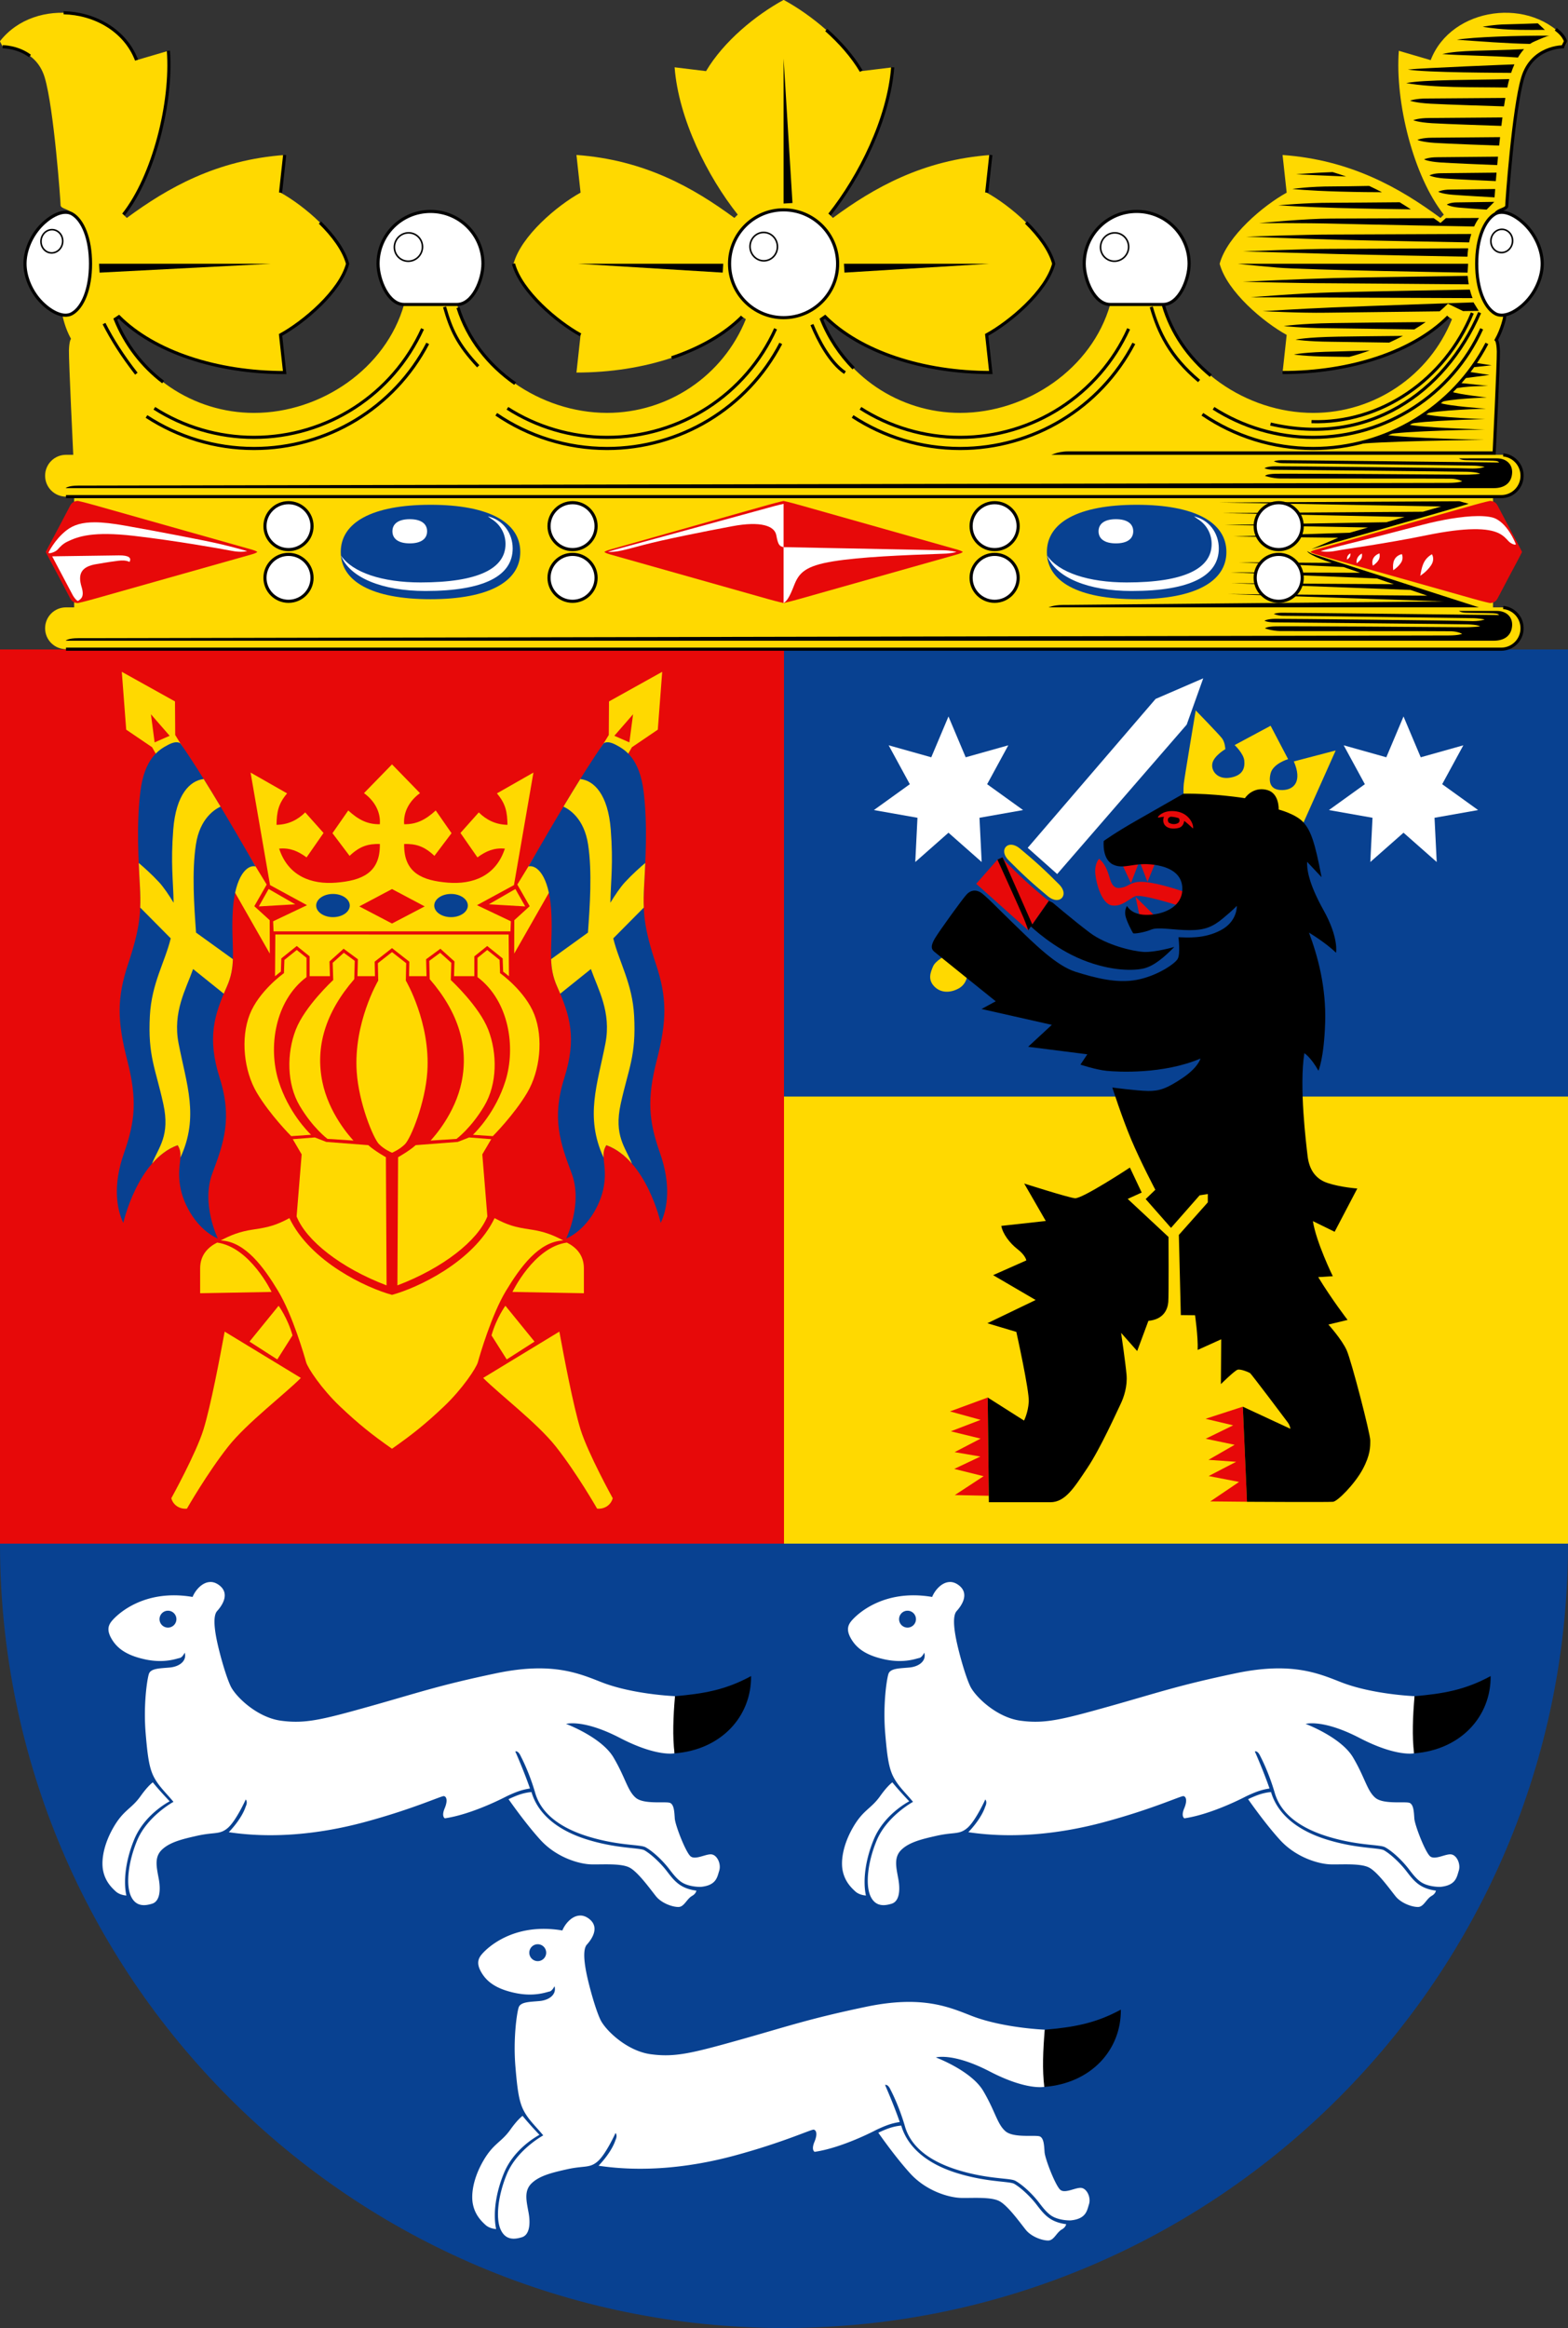 <?xml version="1.0" encoding="UTF-8" standalone="no"?>
<!-- Created with Inkscape (http://www.inkscape.org/) -->

<svg
   width="500"
   height="742"
   viewBox="0 0 132.292 196.321"
   version="1.1"
   id="svg5"
   xml:space="preserve"
   xmlns="http://www.w3.org/2000/svg"
   xmlns:svg="http://www.w3.org/2000/svg"><rect x="0" y="0" width="132.292" height="196.321" fill="#333333" stroke="none"/><defs
     id="defs2"><style
       id="style12475"
       type="text/css">
      .str1,.str3{stroke-linecap:round}.str8{stroke:#fdd9a6;stroke-width:.264}.str2{stroke-linecap:round}.str7{stroke-width:1.058}.str5,.str6,.str7{stroke:#615233}.str6{stroke-width:1.058;stroke-linecap:round}.str5{stroke-width:1.417}.str4{stroke-linecap:round}.fil19{fill:none}.fil13{fill-rule:nonzero}.fil17{fill:#008837}.fil18{fill:#615233}.fil16{fill:#fdd9a6}.str3,.str4{stroke:#1f1a17;stroke-width:.216}.str3{stroke:#004a8d}.fil15{fill:none}.fil1{fill-rule:nonzero}.fil14{fill:#1f1a17}.fil12{fill:#fff}.fil13{fill:red}.fil11{fill:#000}.fil10{fill:#004a8d}.str1,.str2{stroke:#969594;stroke-width:14}.str2{stroke:#d21034}.fil7{fill:none}.fil0{fill:#0052a5}.fil2{fill:#d5d5d5}.fil9{fill:#e5e5e5}.fil5,.fil6,.fil8{fill:#d21034}.fil1{fill:#ffce00}.fil3{fill:#fff}.st0{fill:#cc4d21}.st1{fill:#ed6c30}.st2{fill:#fff}.st3{fill:#fcc31b}
    </style><style
       id="style12475-9"
       type="text/css">
      .str1,.str3{stroke-linecap:round}.str8{stroke:#fdd9a6;stroke-width:.264}.str2{stroke-linecap:round}.str7{stroke-width:1.058}.str5,.str6,.str7{stroke:#615233}.str6{stroke-width:1.058;stroke-linecap:round}.str5{stroke-width:1.417}.str4{stroke-linecap:round}.fil19{fill:none}.fil13{fill-rule:nonzero}.fil17{fill:#008837}.fil18{fill:#615233}.fil16{fill:#fdd9a6}.str3,.str4{stroke:#1f1a17;stroke-width:.216}.str3{stroke:#004a8d}.fil15{fill:none}.fil1{fill-rule:nonzero}.fil14{fill:#1f1a17}.fil12{fill:#fff}.fil13{fill:red}.fil11{fill:#000}.fil10{fill:#004a8d}.str1,.str2{stroke:#969594;stroke-width:14}.str2{stroke:#d21034}.fil7{fill:none}.fil0{fill:#0052a5}.fil2{fill:#d5d5d5}.fil9{fill:#e5e5e5}.fil5,.fil6,.fil8{fill:#d21034}.fil1{fill:#ffce00}.fil3{fill:#fff}.st0{fill:#cc4d21}.st1{fill:#ed6c30}.st2{fill:#fff}.st3{fill:#fcc31b}
    </style><style
       type="text/css"
       id="style6" /><style
       id="style12475-8"
       type="text/css">
   
    .str0 {stroke:black;stroke-width:0.216}
    .str3 {stroke:#008837;stroke-width:0.264;stroke-linecap:round}
    .str1 {stroke:#F2AA00;stroke-width:0.264;stroke-linecap:round}
    .str8 {stroke:#FDD9A6;stroke-width:0.264}
    .str2 {stroke:#FDD9A6;stroke-width:0.264;stroke-linecap:round}
    .str7 {stroke:#615233;stroke-width:1.058}
    .str6 {stroke:#615233;stroke-width:1.058;stroke-linecap:round}
    .str5 {stroke:#615233;stroke-width:1.417}
    .str4 {stroke:#615233;stroke-width:1.417;stroke-linecap:round}
    .fil19 {fill:none}
    .fil13 {fill:none;fill-rule:nonzero}
    .fil10 {fill:#1F1A17}
    .fil12 {fill:#969594}
    .fil11 {fill:#DEDEDD}
    .fil9 {fill:white}
    .fil17 {fill:#008837}
    .fil6 {fill:#0446E4}
    .fil18 {fill:#615233}
    .fil3 {fill:#ED1A24}
    .fil7 {fill:#ED241A}
    .fil0 {fill:#F00000}
    .fil15 {fill:#F2AA00}
    .fil4 {fill:#F3A29A}
    .fil16 {fill:#FDD9A6}
    .fil14 {fill:#FFB70F}
    .fil2 {fill:#FFD90F}
    .fil8 {fill:#E5E5E5}
    .fil5 {fill:white}
    .fil1 {fill:#004A8D}
   
  </style><style
       id="style6-1"
       type="text/css">
   
    .str4 {stroke:#1F1A17;stroke-width:0.216}
    .str0 {stroke:#F00000;stroke-width:0.216}
    .str1 {stroke:#FFD90F;stroke-width:0.216}
    .str2 {stroke:black;stroke-width:0.216}
    .str3 {stroke:#004A8D;stroke-width:0.216}
    .fil15 {fill:none}
    .fil1 {fill:none;fill-rule:nonzero}
    .fil14 {fill:#1F1A17}
    .fil12 {fill:white}
    .fil8 {fill:#0446E4}
    .fil6 {fill:#ED1A24}
    .fil9 {fill:#ED241A}
    .fil0 {fill:#F00000}
    .fil7 {fill:#F3A29A}
    .fil13 {fill:red}
    .fil5 {fill:#FFCB05}
    .fil2 {fill:#FFD90F}
    .fil11 {fill:black}
    .fil3 {fill:#E5E5E5}
    .fil4 {fill:white}
    .fil10 {fill:#004A8D}
   
  </style><style
       id="style6-8"
       type="text/css">
   
    .str1 {stroke:#969594;stroke-width:14}
    .str2 {stroke:#d21034;stroke-width:14}
    .str0 {stroke:#969594;stroke-width:56}
    .fil7 {fill:none}
    .fil0 {fill:#0052a5}
    .fil2 {fill:#D5D5D5}
    .fil9 {fill:#E5E5E5}
    .fil5 {fill:#d21034}
    .fil8 {fill:#d21034}
    .fil6 {fill:#d21034}
    .fil1 {fill:#ffce00}
    .fil4 {fill:#969594}
    .fil3 {fill:#FFFFFF}
   
  </style><style
       id="style12475-2"
       type="text/css">
      .str1,.str3{stroke-linecap:round}.str8{stroke:#fdd9a6;stroke-width:.264}.str2{stroke-linecap:round}.str7{stroke-width:1.058}.str5,.str6,.str7{stroke:#615233}.str6{stroke-width:1.058;stroke-linecap:round}.str5{stroke-width:1.417}.str4{stroke-linecap:round}.fil19{fill:none}.fil13{fill-rule:nonzero}.fil17{fill:#008837}.fil18{fill:#615233}.fil16{fill:#fdd9a6}.str3,.str4{stroke:#1f1a17;stroke-width:.216}.str3{stroke:#004a8d}.fil15{fill:none}.fil1{fill-rule:nonzero}.fil14{fill:#1f1a17}.fil12{fill:#fff}.fil13{fill:red}.fil11{fill:#000}.fil10{fill:#004a8d}.str1,.str2{stroke:#969594;stroke-width:14}.str2{stroke:#d21034}.fil7{fill:none}.fil0{fill:#0052a5}.fil2{fill:#d5d5d5}.fil9{fill:#e5e5e5}.fil5,.fil6,.fil8{fill:#d21034}.fil1{fill:#ffce00}.fil3{fill:#fff}.st0{fill:#cc4d21}.st1{fill:#ed6c30}.st2{fill:#fff}.st3{fill:#fcc31b}
    </style><style
       type="text/css"
       id="style6-85" /><style
       id="style12475-8-1"
       type="text/css">
   
    .str0 {stroke:black;stroke-width:0.216}
    .str3 {stroke:#008837;stroke-width:0.264;stroke-linecap:round}
    .str1 {stroke:#F2AA00;stroke-width:0.264;stroke-linecap:round}
    .str8 {stroke:#FDD9A6;stroke-width:0.264}
    .str2 {stroke:#FDD9A6;stroke-width:0.264;stroke-linecap:round}
    .str7 {stroke:#615233;stroke-width:1.058}
    .str6 {stroke:#615233;stroke-width:1.058;stroke-linecap:round}
    .str5 {stroke:#615233;stroke-width:1.417}
    .str4 {stroke:#615233;stroke-width:1.417;stroke-linecap:round}
    .fil19 {fill:none}
    .fil13 {fill:none;fill-rule:nonzero}
    .fil10 {fill:#1F1A17}
    .fil12 {fill:#969594}
    .fil11 {fill:#DEDEDD}
    .fil9 {fill:white}
    .fil17 {fill:#008837}
    .fil6 {fill:#0446E4}
    .fil18 {fill:#615233}
    .fil3 {fill:#ED1A24}
    .fil7 {fill:#ED241A}
    .fil0 {fill:#F00000}
    .fil15 {fill:#F2AA00}
    .fil4 {fill:#F3A29A}
    .fil16 {fill:#FDD9A6}
    .fil14 {fill:#FFB70F}
    .fil2 {fill:#FFD90F}
    .fil8 {fill:#E5E5E5}
    .fil5 {fill:white}
    .fil1 {fill:#004A8D}
   
  </style><style
       id="style6-1-8"
       type="text/css">
   
    .str4 {stroke:#1F1A17;stroke-width:0.216}
    .str0 {stroke:#F00000;stroke-width:0.216}
    .str1 {stroke:#FFD90F;stroke-width:0.216}
    .str2 {stroke:black;stroke-width:0.216}
    .str3 {stroke:#004A8D;stroke-width:0.216}
    .fil15 {fill:none}
    .fil1 {fill:none;fill-rule:nonzero}
    .fil14 {fill:#1F1A17}
    .fil12 {fill:white}
    .fil8 {fill:#0446E4}
    .fil6 {fill:#ED1A24}
    .fil9 {fill:#ED241A}
    .fil0 {fill:#F00000}
    .fil7 {fill:#F3A29A}
    .fil13 {fill:red}
    .fil5 {fill:#FFCB05}
    .fil2 {fill:#FFD90F}
    .fil11 {fill:black}
    .fil3 {fill:#E5E5E5}
    .fil4 {fill:white}
    .fil10 {fill:#004A8D}
   
  </style><style
       id="style6-8-5"
       type="text/css">
   
    .str1 {stroke:#969594;stroke-width:14}
    .str2 {stroke:#d21034;stroke-width:14}
    .str0 {stroke:#969594;stroke-width:56}
    .fil7 {fill:none}
    .fil0 {fill:#0052a5}
    .fil2 {fill:#D5D5D5}
    .fil9 {fill:#E5E5E5}
    .fil5 {fill:#d21034}
    .fil8 {fill:#d21034}
    .fil6 {fill:#d21034}
    .fil1 {fill:#ffce00}
    .fil4 {fill:#969594}
    .fil3 {fill:#FFFFFF}
   
  </style><style
       id="style12475-0"
       type="text/css">
      .str1,.str3{stroke-linecap:round}.str8{stroke:#fdd9a6;stroke-width:.264}.str2{stroke-linecap:round}.str7{stroke-width:1.058}.str5,.str6,.str7{stroke:#615233}.str6{stroke-width:1.058;stroke-linecap:round}.str5{stroke-width:1.417}.str4{stroke-linecap:round}.fil19{fill:none}.fil13{fill-rule:nonzero}.fil17{fill:#008837}.fil18{fill:#615233}.fil16{fill:#fdd9a6}.str3,.str4{stroke:#1f1a17;stroke-width:.216}.str3{stroke:#004a8d}.fil15{fill:none}.fil1{fill-rule:nonzero}.fil14{fill:#1f1a17}.fil12{fill:#fff}.fil13{fill:red}.fil11{fill:#000}.fil10{fill:#004a8d}.str1,.str2{stroke:#969594;stroke-width:14}.str2{stroke:#d21034}.fil7{fill:none}.fil0{fill:#0052a5}.fil2{fill:#d5d5d5}.fil9{fill:#e5e5e5}.fil5,.fil6,.fil8{fill:#d21034}.fil1{fill:#ffce00}.fil3{fill:#fff}.st0{fill:#cc4d21}.st1{fill:#ed6c30}.st2{fill:#fff}.st3{fill:#fcc31b}
    </style><style
       id="style12475-7"
       type="text/css">
      .str1,.str3{stroke-linecap:round}.str8{stroke:#fdd9a6;stroke-width:.264}.str2{stroke-linecap:round}.str7{stroke-width:1.058}.str5,.str6,.str7{stroke:#615233}.str6{stroke-width:1.058;stroke-linecap:round}.str5{stroke-width:1.417}.str4{stroke-linecap:round}.fil19{fill:none}.fil13{fill-rule:nonzero}.fil17{fill:#008837}.fil18{fill:#615233}.fil16{fill:#fdd9a6}.str3,.str4{stroke:#1f1a17;stroke-width:.216}.str3{stroke:#004a8d}.fil15{fill:none}.fil1{fill-rule:nonzero}.fil14{fill:#1f1a17}.fil12{fill:#fff}.fil13{fill:red}.fil11{fill:#000}.fil10{fill:#004a8d}.str1,.str2{stroke:#969594;stroke-width:14}.str2{stroke:#d21034}.fil7{fill:none}.fil0{fill:#0052a5}.fil2{fill:#d5d5d5}.fil9{fill:#e5e5e5}.fil5,.fil6,.fil8{fill:#d21034}.fil1{fill:#ffce00}.fil3{fill:#fff}.st0{fill:#cc4d21}.st1{fill:#ed6c30}.st2{fill:#fff}.st3{fill:#fcc31b}
    </style><style
       id="style12475-4"
       type="text/css">
      .str1,.str3{stroke-linecap:round}.str8{stroke:#fdd9a6;stroke-width:.264}.str2{stroke-linecap:round}.str7{stroke-width:1.058}.str5,.str6,.str7{stroke:#615233}.str6{stroke-width:1.058;stroke-linecap:round}.str5{stroke-width:1.417}.str4{stroke-linecap:round}.fil19{fill:none}.fil13{fill-rule:nonzero}.fil17{fill:#008837}.fil18{fill:#615233}.fil16{fill:#fdd9a6}.str3,.str4{stroke:#1f1a17;stroke-width:.216}.str3{stroke:#004a8d}.fil15{fill:none}.fil1{fill-rule:nonzero}.fil14{fill:#1f1a17}.fil12{fill:#fff}.fil13{fill:red}.fil11{fill:#000}.fil10{fill:#004a8d}.str1,.str2{stroke:#969594;stroke-width:14}.str2{stroke:#d21034}.fil7{fill:none}.fil0{fill:#0052a5}.fil2{fill:#d5d5d5}.fil9{fill:#e5e5e5}.fil5,.fil6,.fil8{fill:#d21034}.fil1{fill:#ffce00}.fil3{fill:#fff}.st0{fill:#cc4d21}.st1{fill:#ed6c30}.st2{fill:#fff}.st3{fill:#fcc31b}
    </style><style
       type="text/css"
       id="style6-5" /><style
       id="style12475-8-8"
       type="text/css">
   
    .str0 {stroke:black;stroke-width:0.216}
    .str3 {stroke:#008837;stroke-width:0.264;stroke-linecap:round}
    .str1 {stroke:#F2AA00;stroke-width:0.264;stroke-linecap:round}
    .str8 {stroke:#FDD9A6;stroke-width:0.264}
    .str2 {stroke:#FDD9A6;stroke-width:0.264;stroke-linecap:round}
    .str7 {stroke:#615233;stroke-width:1.058}
    .str6 {stroke:#615233;stroke-width:1.058;stroke-linecap:round}
    .str5 {stroke:#615233;stroke-width:1.417}
    .str4 {stroke:#615233;stroke-width:1.417;stroke-linecap:round}
    .fil19 {fill:none}
    .fil13 {fill:none;fill-rule:nonzero}
    .fil10 {fill:#1F1A17}
    .fil12 {fill:#969594}
    .fil11 {fill:#DEDEDD}
    .fil9 {fill:white}
    .fil17 {fill:#008837}
    .fil6 {fill:#0446E4}
    .fil18 {fill:#615233}
    .fil3 {fill:#ED1A24}
    .fil7 {fill:#ED241A}
    .fil0 {fill:#F00000}
    .fil15 {fill:#F2AA00}
    .fil4 {fill:#F3A29A}
    .fil16 {fill:#FDD9A6}
    .fil14 {fill:#FFB70F}
    .fil2 {fill:#FFD90F}
    .fil8 {fill:#E5E5E5}
    .fil5 {fill:white}
    .fil1 {fill:#004A8D}
   
  </style><style
       id="style6-1-85"
       type="text/css">
   
    .str4 {stroke:#1F1A17;stroke-width:0.216}
    .str0 {stroke:#F00000;stroke-width:0.216}
    .str1 {stroke:#FFD90F;stroke-width:0.216}
    .str2 {stroke:black;stroke-width:0.216}
    .str3 {stroke:#004A8D;stroke-width:0.216}
    .fil15 {fill:none}
    .fil1 {fill:none;fill-rule:nonzero}
    .fil14 {fill:#1F1A17}
    .fil12 {fill:white}
    .fil8 {fill:#0446E4}
    .fil6 {fill:#ED1A24}
    .fil9 {fill:#ED241A}
    .fil0 {fill:#F00000}
    .fil7 {fill:#F3A29A}
    .fil13 {fill:red}
    .fil5 {fill:#FFCB05}
    .fil2 {fill:#FFD90F}
    .fil11 {fill:black}
    .fil3 {fill:#E5E5E5}
    .fil4 {fill:white}
    .fil10 {fill:#004A8D}
   
  </style><style
       id="style6-8-3"
       type="text/css">
   
    .str1 {stroke:#969594;stroke-width:14}
    .str2 {stroke:#d21034;stroke-width:14}
    .str0 {stroke:#969594;stroke-width:56}
    .fil7 {fill:none}
    .fil0 {fill:#0052a5}
    .fil2 {fill:#D5D5D5}
    .fil9 {fill:#E5E5E5}
    .fil5 {fill:#d21034}
    .fil8 {fill:#d21034}
    .fil6 {fill:#d21034}
    .fil1 {fill:#ffce00}
    .fil4 {fill:#969594}
    .fil3 {fill:#FFFFFF}
   
  </style><style
       id="style12475-3"
       type="text/css">
      .str1,.str3{stroke-linecap:round}.str8{stroke:#fdd9a6;stroke-width:.264}.str2{stroke-linecap:round}.str7{stroke-width:1.058}.str5,.str6,.str7{stroke:#615233}.str6{stroke-width:1.058;stroke-linecap:round}.str5{stroke-width:1.417}.str4{stroke-linecap:round}.fil19{fill:none}.fil13{fill-rule:nonzero}.fil17{fill:#008837}.fil18{fill:#615233}.fil16{fill:#fdd9a6}.str3,.str4{stroke:#1f1a17;stroke-width:.216}.str3{stroke:#004a8d}.fil15{fill:none}.fil1{fill-rule:nonzero}.fil14{fill:#1f1a17}.fil12{fill:#fff}.fil13{fill:red}.fil11{fill:#000}.fil10{fill:#004a8d}.str1,.str2{stroke:#969594;stroke-width:14}.str2{stroke:#d21034}.fil7{fill:none}.fil0{fill:#0052a5}.fil2{fill:#d5d5d5}.fil9{fill:#e5e5e5}.fil5,.fil6,.fil8{fill:#d21034}.fil1{fill:#ffce00}.fil3{fill:#fff}.st0{fill:#cc4d21}.st1{fill:#ed6c30}.st2{fill:#fff}.st3{fill:#fcc31b}
    </style><style
       id="style12475-49"
       type="text/css">
      .str1,.str3{stroke-linecap:round}.str8{stroke:#fdd9a6;stroke-width:.264}.str2{stroke-linecap:round}.str7{stroke-width:1.058}.str5,.str6,.str7{stroke:#615233}.str6{stroke-width:1.058;stroke-linecap:round}.str5{stroke-width:1.417}.str4{stroke-linecap:round}.fil19{fill:none}.fil13{fill-rule:nonzero}.fil17{fill:#008837}.fil18{fill:#615233}.fil16{fill:#fdd9a6}.str3,.str4{stroke:#1f1a17;stroke-width:.216}.str3{stroke:#004a8d}.fil15{fill:none}.fil1{fill-rule:nonzero}.fil14{fill:#1f1a17}.fil12{fill:#fff}.fil13{fill:red}.fil11{fill:#000}.fil10{fill:#004a8d}.str1,.str2{stroke:#969594;stroke-width:14}.str2{stroke:#d21034}.fil7{fill:none}.fil0{fill:#0052a5}.fil2{fill:#d5d5d5}.fil9{fill:#e5e5e5}.fil5,.fil6,.fil8{fill:#d21034}.fil1{fill:#ffce00}.fil3{fill:#fff}.st0{fill:#cc4d21}.st1{fill:#ed6c30}.st2{fill:#fff}.st3{fill:#fcc31b}
    </style><style
       id="style12475-07"
       type="text/css">
      .str1,.str3{stroke-linecap:round}.str8{stroke:#fdd9a6;stroke-width:.264}.str2{stroke-linecap:round}.str7{stroke-width:1.058}.str5,.str6,.str7{stroke:#615233}.str6{stroke-width:1.058;stroke-linecap:round}.str5{stroke-width:1.417}.str4{stroke-linecap:round}.fil19{fill:none}.fil13{fill-rule:nonzero}.fil17{fill:#008837}.fil18{fill:#615233}.fil16{fill:#fdd9a6}.str3,.str4{stroke:#1f1a17;stroke-width:.216}.str3{stroke:#004a8d}.fil15{fill:none}.fil1{fill-rule:nonzero}.fil14{fill:#1f1a17}.fil12{fill:#fff}.fil13{fill:red}.fil11{fill:#000}.fil10{fill:#004a8d}.str1,.str2{stroke:#969594;stroke-width:14}.str2{stroke:#d21034}.fil7{fill:none}.fil0{fill:#0052a5}.fil2{fill:#d5d5d5}.fil9{fill:#e5e5e5}.fil5,.fil6,.fil8{fill:#d21034}.fil1{fill:#ffce00}.fil3{fill:#fff}.st0{fill:#cc4d21}.st1{fill:#ed6c30}.st2{fill:#fff}.st3{fill:#fcc31b}
    </style><style
       type="text/css"
       id="style6-17" /><style
       id="style12475-8-9"
       type="text/css">
   
    .str0 {stroke:black;stroke-width:0.216}
    .str3 {stroke:#008837;stroke-width:0.264;stroke-linecap:round}
    .str1 {stroke:#F2AA00;stroke-width:0.264;stroke-linecap:round}
    .str8 {stroke:#FDD9A6;stroke-width:0.264}
    .str2 {stroke:#FDD9A6;stroke-width:0.264;stroke-linecap:round}
    .str7 {stroke:#615233;stroke-width:1.058}
    .str6 {stroke:#615233;stroke-width:1.058;stroke-linecap:round}
    .str5 {stroke:#615233;stroke-width:1.417}
    .str4 {stroke:#615233;stroke-width:1.417;stroke-linecap:round}
    .fil19 {fill:none}
    .fil13 {fill:none;fill-rule:nonzero}
    .fil10 {fill:#1F1A17}
    .fil12 {fill:#969594}
    .fil11 {fill:#DEDEDD}
    .fil9 {fill:white}
    .fil17 {fill:#008837}
    .fil6 {fill:#0446E4}
    .fil18 {fill:#615233}
    .fil3 {fill:#ED1A24}
    .fil7 {fill:#ED241A}
    .fil0 {fill:#F00000}
    .fil15 {fill:#F2AA00}
    .fil4 {fill:#F3A29A}
    .fil16 {fill:#FDD9A6}
    .fil14 {fill:#FFB70F}
    .fil2 {fill:#FFD90F}
    .fil8 {fill:#E5E5E5}
    .fil5 {fill:white}
    .fil1 {fill:#004A8D}
   
  </style><style
       id="style6-1-3"
       type="text/css">
   
    .str4 {stroke:#1F1A17;stroke-width:0.216}
    .str0 {stroke:#F00000;stroke-width:0.216}
    .str1 {stroke:#FFD90F;stroke-width:0.216}
    .str2 {stroke:black;stroke-width:0.216}
    .str3 {stroke:#004A8D;stroke-width:0.216}
    .fil15 {fill:none}
    .fil1 {fill:none;fill-rule:nonzero}
    .fil14 {fill:#1F1A17}
    .fil12 {fill:white}
    .fil8 {fill:#0446E4}
    .fil6 {fill:#ED1A24}
    .fil9 {fill:#ED241A}
    .fil0 {fill:#F00000}
    .fil7 {fill:#F3A29A}
    .fil13 {fill:red}
    .fil5 {fill:#FFCB05}
    .fil2 {fill:#FFD90F}
    .fil11 {fill:black}
    .fil3 {fill:#E5E5E5}
    .fil4 {fill:white}
    .fil10 {fill:#004A8D}
   
  </style><style
       id="style6-8-0"
       type="text/css">
   
    .str1 {stroke:#969594;stroke-width:14}
    .str2 {stroke:#d21034;stroke-width:14}
    .str0 {stroke:#969594;stroke-width:56}
    .fil7 {fill:none}
    .fil0 {fill:#0052a5}
    .fil2 {fill:#D5D5D5}
    .fil9 {fill:#E5E5E5}
    .fil5 {fill:#d21034}
    .fil8 {fill:#d21034}
    .fil6 {fill:#d21034}
    .fil1 {fill:#ffce00}
    .fil4 {fill:#969594}
    .fil3 {fill:#FFFFFF}
   
  </style></defs><style
     type="text/css"
     id="style9746">
.st0{fill:#CC4D21;}
.st1{fill:#ED6C30;}
.st2{fill:#FFFFFF;}
.st3{fill:#FCC31B;}
  </style><style
     type="text/css"
     id="style9746-6">
.st0{fill:#CC4D21;}
.st1{fill:#ED6C30;}
.st2{fill:#FFFFFF;}
.st3{fill:#FCC31B;}
  </style><style
     type="text/css"
     id="style9746-8">
.st0{fill:#CC4D21;}
.st1{fill:#ED6C30;}
.st2{fill:#FFFFFF;}
.st3{fill:#FCC31B;}
  </style><style
     type="text/css"
     id="style9746-65">
.st0{fill:#CC4D21;}
.st1{fill:#ED6C30;}
.st2{fill:#FFFFFF;}
.st3{fill:#FCC31B;}
  </style><g
     id="g960-37"
     transform="translate(-33.795,-34.635)"
     style="opacity:1"><path
       id="path1125-05"
       style="opacity:1;fill:#084191;fill-opacity:1;fill-rule:evenodd;stroke:none;stroke-width:0.132;stroke-miterlimit:10;stop-color:#000000"
       d="m 33.795,164.81 c 0,36.531 29.615,66.146 66.146,66.146 36.531,0 66.146,-29.615 66.146,-66.146 l -2.87,-19.535 2.87,-18.168 V 89.404 H 99.941 Z" /><path
       id="path29131"
       style="opacity:1;fill:#ffd900;fill-opacity:1;fill-rule:evenodd;stroke:none;stroke-width:0.132;stroke-miterlimit:10;stop-color:#000000"
       d="M 166.087,127.107 H 99.941 l -1.38,23.031 1.38,14.672 H 166.087 Z" /><path
       style="opacity:1;fill:#e70909;fill-opacity:1;fill-rule:evenodd;stroke:none;stroke-width:0.132;stroke-miterlimit:10;stop-color:#000000"
       d="M 99.941,164.81 V 127.107 89.404 H 33.795 v 75.406 z"
       id="path729" /></g><g
     id="g49735-3"
     transform="matrix(1.006,0,0,1.003,-34.429,-44.241)"
     style="stroke-width:0.995"><path
       style="font-variation-settings:normal;vector-effect:none;fill:#ffd900;fill-opacity:1;stroke:none;stroke-width:0.066;stroke-linecap:butt;stroke-linejoin:miter;stroke-miterlimit:4;stroke-dasharray:none;stroke-dashoffset:0;stroke-opacity:1;-inkscape-stroke:none;stop-color:#000000"
       d="m 40.444,85.863 v 9.84 l 118.994,-4e-6 V 85.797 l 0.084,-3.45 c 0,0 0.386,-7.956 0.362,-8.786 -0.023,-0.83 -0.174,-0.961 -0.174,-0.961 0.514,-0.924 0.696,-1.882 0.696,-1.882 l -0.658,-8.803 c 0.328,-0.265 0.837,-0.286 0.837,-0.566 0,-0.281 0.555,-8.133 1.333,-10.73 0.777,-2.596 3.522,-2.58 3.522,-2.58 l 0.233,-0.461 c -2.976,-3.828 -9.749,-2.907 -11.463,1.587 l -2.671,-0.785 c -0.327,4.341 1.234,10.566 3.772,13.773 l -0.279,0.281 c -3.43,-2.538 -7.543,-4.883 -13.244,-5.294 l 0.345,3.167 c -1.938,1.069 -4.994,3.635 -5.622,5.98 0.628,2.345 3.684,4.911 5.622,5.98 l -0.345,3.167 c 5.716,0 10.945,-1.741 13.899,-4.694 l 0.308,0.208 c -1.905,4.756 -6.512,7.875 -11.636,7.877 -5.604,-0.004 -11.054,-3.725 -12.583,-9.116 l -4.443,-0.002 c -1.529,5.391 -6.979,9.113 -12.583,9.116 -5.124,-0.001 -9.731,-3.12 -11.636,-7.877 l 0.308,-0.208 c 2.953,2.953 8.183,4.694 13.899,4.694 l -0.345,-3.167 c 1.938,-1.069 4.994,-3.635 5.622,-5.98 -0.628,-2.345 -3.684,-4.911 -5.622,-5.98 l 0.345,-3.167 c -5.701,0.411 -9.814,2.756 -13.244,5.294 l -0.279,-0.281 c 2.538,-3.207 4.959,-8.043 5.294,-12.384 l -2.637,0.322 c -1.481,-2.511 -4.176,-4.716 -6.509,-5.99 -2.333,1.274 -5.028,3.479 -6.509,5.99 l -2.637,-0.322 c 0.334,4.341 2.756,9.177 5.294,12.384 l -0.281,0.281 c -3.43,-2.538 -7.543,-4.883 -13.244,-5.294 l 0.345,3.167 c -1.938,1.069 -4.994,3.635 -5.622,5.98 0.628,2.345 3.684,4.911 5.622,5.98 l -0.345,3.167 c 5.716,0 10.945,-1.741 13.898,-4.694 l 0.307,0.208 c -1.905,4.756 -6.512,7.875 -11.636,7.877 -5.604,-0.004 -11.054,-3.725 -12.583,-9.116 l -4.442,0.002 c -1.529,5.391 -6.979,9.113 -12.583,9.116 -5.124,-0.001 -9.731,-3.12 -11.636,-7.877 l 0.308,-0.208 c 2.953,2.953 8.183,4.694 13.899,4.694 l -0.345,-3.167 c 1.938,-1.069 4.994,-3.635 5.622,-5.98 -0.628,-2.345 -3.684,-4.911 -5.622,-5.98 l 0.345,-3.167 c -5.701,0.411 -9.814,2.756 -13.244,5.294 l -0.279,-0.281 c 2.538,-3.207 4.099,-9.432 3.772,-13.773 l -2.671,0.785 c -1.714,-4.495 -8.487,-5.415 -11.463,-1.587 l 0.233,0.461 c 0,0 2.745,-0.017 3.522,2.58 0.777,2.596 1.333,10.449 1.333,10.73 0,0.281 0.51,0.301 0.837,0.566 l -0.658,8.803 c 0,0 0.182,0.959 0.696,1.882 0,0 -0.15,0.131 -0.174,0.961 -0.023,0.83 0.362,8.786 0.362,8.786 z"
       id="path26041-2" /><g
       id="g41183-17"
       transform="matrix(-1,0,0,1,199.881,0)"
       style="fill:#ffd56b;fill-opacity:1;stroke-width:0.995"><g
         id="g39107-8-6"
         style="fill:#ffd56b;fill-opacity:1;stroke-width:0.995" /></g><g
       id="g39107-77"
       style="stroke-width:0.995"><path
         id="path24951-2-2"
         style="font-variation-settings:normal;opacity:1;vector-effect:none;fill:#000000;fill-opacity:1;stroke:none;stroke-width:0.066;stroke-linecap:butt;stroke-linejoin:miter;stroke-miterlimit:4;stroke-dasharray:none;stroke-dashoffset:0;stroke-opacity:1;-inkscape-stroke:none;stop-color:#000000"
         d="m 163.197,46.072 c 0,0 -2.248,0.08 -2.708,0.086 -0.925,0.011 -1.917,0.199 -1.917,0.199 0,0 0.929,0.175 2.169,0.233 1.24,0.059 3.043,0.029 3.043,0.029 z m 1.006,1.039 c -2.6,-0.024 -6.538,0.112 -7.795,0.34 2.023,0.137 4.039,0.308 6.13,0.35 0.131,-0.09 0.267,-0.164 0.406,-0.221 0.583,-0.238 0.958,-0.443 1.26,-0.469 z m -2.163,1.131 c -3.267,0.157 -5.44,0.066 -6.859,0.413 1.365,0.113 4.542,0.157 6.347,0.292 0.157,-0.266 0.328,-0.503 0.512,-0.704 z m -1.085,1.994 c 0.083,-0.252 0.176,-0.491 0.277,-0.715 -0.242,0.005 -7.615,0.299 -8.938,0.432 1.479,0.271 8.026,0.272 8.662,0.283 z M 160.8,50.76 c -3.103,0.083 -7.111,0.032 -8.644,0.334 2.397,0.418 5.495,0.326 8.48,0.376 0.053,-0.254 0.107,-0.493 0.164,-0.71 z m -0.327,1.582 c -0.48,0.004 -6.087,0.05 -6.554,0.049 -0.979,-0.002 -1.435,0.18 -1.435,0.18 0,0 0.384,0.18 1.696,0.256 1.229,0.071 5.597,0.208 6.178,0.226 0.037,-0.244 0.075,-0.481 0.114,-0.71 z m -0.245,1.641 c -0.417,0.004 -5.701,0.05 -6.138,0.049 -0.914,-0.002 -1.339,0.18 -1.339,0.18 0,0 0.359,0.18 1.583,0.256 1.156,0.072 5.313,0.21 5.804,0.227 0.029,-0.239 0.059,-0.477 0.09,-0.711 z m -0.199,1.656 c -0.382,0.004 -5.288,0.05 -5.693,0.049 -0.848,-0.002 -1.242,0.18 -1.242,0.18 0,0 0.333,0.18 1.468,0.256 1.074,0.072 4.949,0.212 5.39,0.227 0.025,-0.237 0.051,-0.473 0.077,-0.712 z m -0.172,1.641 c -0.454,0.005 -4.717,0.049 -5.079,0.048 -0.766,-0.002 -1.122,0.18 -1.122,0.18 0,0 0.3,0.18 1.327,0.256 0.955,0.071 4.314,0.205 4.807,0.225 0.021,-0.231 0.043,-0.466 0.067,-0.708 z m -13.874,1.297 c -1.431,0.051 -3.064,0.183 -3.064,0.183 0,0 2.009,0.104 4.202,0.189 -0.371,-0.133 -0.751,-0.257 -1.138,-0.372 z m 13.75,0.047 c -0.296,0.003 -4.289,0.05 -4.618,0.049 -0.686,-0.002 -1.005,0.18 -1.005,0.18 0,0 0.269,0.179 1.189,0.255 0.872,0.072 4.03,0.213 4.373,0.228 0.019,-0.225 0.039,-0.462 0.061,-0.712 z m -10.683,1.117 c -1.066,0.02 -2.361,0.041 -2.995,0.041 -2.054,-0.002 -3.448,0.213 -3.448,0.213 0,0 1.246,0.146 3.997,0.222 1.618,0.045 2.783,0.053 3.518,0.053 -0.35,-0.183 -0.707,-0.36 -1.072,-0.53 z m 10.569,0.26 c -0.466,0.006 -3.453,0.047 -3.769,0.047 -0.686,-0.002 -1.005,0.18 -1.005,0.18 0,0 0.269,0.179 1.189,0.255 0.83,0.069 3.061,0.193 3.533,0.22 0.014,-0.197 0.032,-0.429 0.053,-0.702 z m -0.075,1.08 c -0.549,0.009 -2.858,0.046 -3.119,0.045 -0.589,-0.002 -0.862,0.18 -0.862,0.18 0,0 0.231,0.18 1.02,0.256 0.533,0.051 1.582,0.123 2.317,0.172 z m -7.934,0.033 c -1.202,0.011 -4.879,0.044 -5.767,0.043 -2.09,-0.002 -4.413,0.213 -4.413,0.213 0,0 2.171,0.147 4.971,0.223 2.316,0.063 5.085,0.102 6.145,0.116 -0.306,-0.202 -0.619,-0.401 -0.937,-0.594 z m 2.853,1.338 c -3.411,0.015 -7.979,0.034 -8.619,0.034 -2.09,-0.002 -6.031,0.384 -6.031,0.384 0,0 3.789,-0.025 6.589,0.051 2.728,0.074 11.018,0.225 11.45,0.233 0.119,-0.26 0.256,-0.499 0.411,-0.718 v 3e-6 c -0.009,4e-5 -1.167,0.005 -2.775,0.012 l -0.458,0.407 z m 3.15,1.329 c -0.975,0.004 -10.78,0.049 -11.769,0.048 -2.09,-0.002 -7.114,0.178 -7.114,0.178 0,0 4.872,0.182 7.672,0.258 2.607,0.071 9.959,0.205 11.033,0.225 0.048,-0.248 0.108,-0.484 0.178,-0.708 z m -0.257,1.205 c -1.367,0.006 -10.546,0.047 -11.512,0.047 -2.09,-0.002 -7.379,0.213 -7.379,0.213 0,0 5.137,0.147 7.937,0.223 2.565,0.07 9.622,0.199 10.891,0.222 0.013,-0.244 0.034,-0.478 0.063,-0.704 z m -0.041,2.318 c -0.818,0.015 -8.551,0.112 -11.209,0.184 -2.8,0.076 -7.718,0.31 -7.718,0.31 0,0 5.07,0.128 7.159,0.125 0.997,-9.59e-4 11.016,0.089 11.854,0.093 -0.039,-0.231 -0.067,-0.469 -0.086,-0.712 z m 0.177,1.153 c -0.538,0.01 -8.758,0.158 -11.493,0.232 -2.825,0.076 -6.892,0.413 -6.892,0.413 0,0 4.22,0.025 6.329,0.022 1.035,-9.88e-4 12.011,0.048 12.286,0.05 -0.094,-0.23 -0.169,-0.47 -0.229,-0.717 z m 0.308,1.073 c 0,0 -8.976,0.306 -11.801,0.427 -2.825,0.121 -5.887,0.315 -5.887,0.315 0,0 3.215,0.165 5.323,0.129 0.787,-0.013 6.278,-0.077 9.526,-0.115 0.247,-0.211 0.479,-0.425 0.695,-0.641 l 1.268,0.618 c 0.137,-0.002 1.316,-0.019 1.316,-0.019 z m -4.009,1.658 c -2.78,0.025 -6.215,0.058 -7.792,0.084 -2.825,0.047 -4.111,0.252 -4.111,0.252 0,0 1.439,0.159 3.548,0.178 0.553,0.005 4.286,0.059 7.404,0.103 0.331,-0.2 0.648,-0.406 0.951,-0.618 z m -1.91,1.161 c -2.139,0.021 -4.317,0.044 -5.452,0.064 -2.723,0.047 -3.553,0.252 -3.553,0.252 0,0 0.978,0.159 3.01,0.178 0.383,0.004 2.743,0.039 4.845,0.07 0.395,-0.179 0.779,-0.368 1.149,-0.564 z m -2.775,1.224 c -1.147,0.032 -2.158,0.079 -2.817,0.09 -2.723,0.047 -3.553,0.252 -3.553,0.252 0,0 0.978,0.159 3.01,0.178 0.153,0.002 1.1,0.016 1.637,0.023 0.588,-0.16 1.163,-0.342 1.723,-0.544 z" /></g><path
       id="path9358-9-6"
       style="color:#000000;fill:none;fill-opacity:1;fill-rule:evenodd;stroke:#000000;stroke-width:0.263;stroke-miterlimit:10;stroke-dasharray:none"
       d="m 45.676,49.164 c -0.964,-2.528 -3.529,-3.926 -6.118,-3.983 m -5.112,2.857 c 0,0 1.242,-0.008 2.292,0.778 m 7.837,13.337 c 2.538,-3.207 4.099,-9.432 3.772,-13.773" /><g
       id="g38689"
       transform="translate(-59.22)"
       style="opacity:1;stroke-width:0.995"><g
         id="g38685"
         style="stroke-width:0.995"><path
           style="color:#000000;fill:#ffffff;fill-opacity:1;fill-rule:evenodd;stroke:#000000;stroke-width:0.263;stroke-miterlimit:10;stroke-dasharray:none"
           d="m 99.512,70.458 c -0.867,0.521 -2.151,-0.388 -2.84,-1.22 -0.701,-0.845 -1.131,-1.949 -1.131,-2.955 0,-1.006 0.43,-2.11 1.131,-2.955 0.689,-0.831 1.973,-1.741 2.84,-1.22 0.867,0.521 1.523,2.047 1.523,4.175 0,2.128 -0.656,3.654 -1.523,4.175 z"
           id="path38683" /></g><ellipse
         style="fill:none;fill-opacity:1;fill-rule:evenodd;stroke:#000000;stroke-width:0.132;stroke-miterlimit:10;stroke-dasharray:none;stroke-opacity:1;stop-color:#000000"
         id="ellipse38687"
         cx="-97.792"
         cy="66.156"
         rx="0.911"
         ry="0.978"
         transform="matrix(-1,0.018,0,1,0,0)" /></g><g
       id="g3311-0"
       style="stroke-width:0.995"><path
         id="path13244-7-98"
         style="color:#000000;fill:none;fill-opacity:1;fill-rule:evenodd;stroke:#000000;stroke-width:0.263;stroke-miterlimit:10;stroke-dasharray:none"
         d="m 74.329,74.907 c -1.738,-1.861 -2.281,-3.089 -2.822,-4.996 m 5.921,6.451 c -2.232,-1.556 -3.98,-3.767 -4.796,-6.389" /><path
         id="path7282-5"
         style="color:#000000;opacity:1;fill:none;fill-opacity:1;fill-rule:evenodd;stroke:#000000;stroke-width:0.263;stroke-linecap:butt;stroke-miterlimit:10;stroke-dasharray:none"
         d="m 99.269,71.756 c -2.493,5.523 -8.006,9.125 -14.134,9.125 -3.033,0 -5.915,-0.883 -8.355,-2.444 m 22.925,-5.454 c -2.823,5.428 -8.438,8.833 -14.568,8.834 -3.381,-4.74e-4 -6.606,-1.037 -9.293,-2.877" /><path
         style="fill:none;fill-opacity:1;fill-rule:evenodd;stroke:#000000;stroke-width:0.263;stroke-miterlimit:10;stroke-dasharray:none;stop-color:#000000"
         d="m 158.316,70.393 c -1.471,3.402 -3.825,6.219 -6.827,7.949 -3.002,1.729 -6.651,2.371 -10.712,1.42"
         id="path8922-0" /><path
         style="fill:none;fill-opacity:1;fill-rule:evenodd;stroke:#000000;stroke-width:0.263;stroke-miterlimit:10;stroke-dasharray:none;stop-color:#000000"
         d="m 157.701,70.426 c -2.303,5.624 -7.68,9.317 -13.485,9.134"
         id="path13975-1-40" /><path
         id="path5429-8-5"
         style="fill:none;fill-opacity:1;fill-rule:evenodd;stroke:#000000;stroke-width:0.263;stroke-miterlimit:10;stroke-dasharray:none;stop-color:#000000"
         d="m 47.905,76.233 c -1.752,-1.341 -3.156,-3.148 -4.014,-5.286 l 0.309,-0.207 c 2.953,2.953 8.183,4.694 13.898,4.694 l -0.345,-3.166 c 1.938,-1.069 4.994,-3.635 5.622,-5.98 -0.314,-1.172 -1.235,-2.4 -2.32,-3.468" /><path
         id="path48834"
         style="color:#000000;opacity:1;fill:#000000;fill-opacity:1;fill-rule:evenodd;stroke-width:0.995;stroke-linecap:round;stroke-miterlimit:10;-inkscape-stroke:none"
         d="m 157.951,74.615 c -0.175,0.258 -0.264,0.378 -0.264,0.378 l 1.633,-0.17 -1.368,-0.21 m -0.545,0.757 c -0.225,0.294 -0.196,0.273 -0.439,0.549 l 2.175,-0.285 z m -0.771,0.936 c -0.242,0.276 -0.207,0.245 -0.466,0.503 0.684,-0.238 2.854,-0.256 2.854,-0.256 z m -0.697,0.737 c -2.295,2.28 -5.229,3.844 -8.434,4.469 1.776,-0.32 11.209,-0.423 11.209,-0.423 0,0 -6.669,-0.133 -8.302,-0.428 1.404,-0.332 8.327,-0.439 8.327,-0.439 0,0 -5.214,-0.134 -6.481,-0.429 1.09,-0.332 6.521,-0.443 6.521,-0.443 0,0 -4.095,-0.137 -5.1,-0.432 0.865,-0.332 5.173,-0.45 5.173,-0.45 0,0 -3.133,-0.204 -3.926,-0.499 0.682,-0.332 3.999,-0.439 3.999,-0.439 0,0 -2.289,-0.247 -2.986,-0.487 z m -8.498,4.481 c -0.006,0.001 -0.012,0.002 -0.018,0.003 l -5.1e-4,5.15e-4 c 0.006,-0.001 0.012,-0.002 0.018,-0.004 z" /><path
         style="color:#000000;opacity:1;fill:#000000;fill-opacity:1;fill-rule:evenodd;stroke-width:0.995;stroke-linecap:round;stroke-miterlimit:10;-inkscape-stroke:none"
         d="m 159.535,82.06 h -35.716 c -0.997,0 -1.594,0.388 -1.594,0.388 l 37.264,0.494 z"
         id="path13291-04" /><path
         id="path13244-8"
         style="color:#000000;fill:none;fill-opacity:1;fill-rule:evenodd;stroke:#000000;stroke-width:0.263;stroke-miterlimit:10;stroke-dasharray:none"
         d="M 45.659,75.528 C 44.472,73.997 43.634,72.665 42.948,71.315" /><path
         id="path7368-9"
         style="color:#000000;fill:none;fill-opacity:1;fill-rule:evenodd;stroke:#000000;stroke-width:0.263;stroke-miterlimit:10;stroke-dasharray:none"
         d="m 135.772,75.694 c -1.868,-1.543 -3.301,-3.58 -3.982,-5.941 m 2.996,6.388 c -2.461,-2.069 -3.41,-4.125 -4.01,-6.231" /><path
         id="path39433"
         style="color:#000000;opacity:1;fill:none;fill-opacity:1;fill-rule:evenodd;stroke:#000000;stroke-width:0.263;stroke-linecap:butt;stroke-miterlimit:10;stroke-dasharray:none"
         d="m 69.659,71.756 c -2.493,5.523 -8.006,9.125 -14.134,9.125 -3.033,0 -5.915,-0.883 -8.355,-2.444 m 22.925,-5.454 c -2.823,5.428 -8.438,8.833 -14.568,8.834 -3.266,-4.58e-4 -6.387,-0.968 -9.017,-2.693" /><path
         id="path48075"
         style="color:#000000;opacity:1;fill:none;fill-opacity:1;fill-rule:evenodd;stroke:#000000;stroke-width:0.263;stroke-linecap:butt;stroke-miterlimit:10;stroke-dasharray:none"
         d="m 158.488,71.756 c -2.493,5.523 -8.006,9.125 -14.134,9.125 -3.033,0 -5.915,-0.883 -8.355,-2.444 m 22.925,-5.454 c -2.823,5.428 -8.438,8.833 -14.568,8.834 -3.381,-4.74e-4 -6.606,-1.037 -9.293,-2.877" /><path
         id="path48077"
         style="color:#000000;opacity:1;fill:none;fill-opacity:1;fill-rule:evenodd;stroke:#000000;stroke-width:0.263;stroke-linecap:butt;stroke-miterlimit:10;stroke-dasharray:none"
         d="m 128.878,71.756 c -2.493,5.523 -8.006,9.125 -14.134,9.125 -3.033,0 -5.915,-0.883 -8.355,-2.444 m 22.925,-5.454 c -2.823,5.428 -8.438,8.833 -14.568,8.834 -3.266,-4.58e-4 -6.387,-0.968 -9.017,-2.693" /></g><path
       style="color:#000000;opacity:1;fill:none;fill-opacity:1;fill-rule:evenodd;stroke:#000000;stroke-width:0.263;stroke-miterlimit:10;stroke-dasharray:none"
       d="m 159.522,82.463 c 0,0 0.388,-7.981 0.365,-8.814 -0.024,-0.833 -0.175,-0.965 -0.175,-0.965 0.518,-0.927 0.701,-1.888 0.701,-1.888 l -0.662,-8.831 c 0.33,-0.266 0.843,-0.287 0.843,-0.568 0,-0.282 0.559,-8.16 1.341,-10.764 0.782,-2.605 3.354,-2.588 3.354,-2.588 l 0.238,-0.47 c -0.186,-0.46 -0.457,-0.719 -0.827,-1.011"
       id="path32326-9" /><g
       id="g1858-7"
       transform="matrix(-1,0,0,1,259.105,0)"
       style="opacity:1;stroke-width:0.995"><g
         id="path1871-8"
         style="stroke-width:0.995"><path
           style="color:#000000;fill:#ffffff;fill-opacity:1;fill-rule:evenodd;stroke:#000000;stroke-width:0.263;stroke-miterlimit:10;stroke-dasharray:none"
           d="m 99.512,70.458 c -0.867,0.521 -2.151,-0.388 -2.84,-1.22 -0.701,-0.845 -1.131,-1.949 -1.131,-2.955 0,-1.006 0.43,-2.11 1.131,-2.955 0.689,-0.831 1.973,-1.741 2.84,-1.22 0.867,0.521 1.523,2.047 1.523,4.175 0,2.128 -0.656,3.654 -1.523,4.175 z"
           id="path38681" /></g><ellipse
         style="fill:none;fill-opacity:1;fill-rule:evenodd;stroke:#000000;stroke-width:0.132;stroke-miterlimit:10;stroke-dasharray:none;stroke-opacity:1;stop-color:#000000"
         id="ellipse1856-1"
         cx="98.937"
         cy="62.587"
         rx="0.911"
         ry="0.978"
         transform="matrix(1,0.018,0,1,0,0)" /></g><g
       id="g2164-8"
       style="stroke-width:0.995"><circle
         style="fill:#ffffff;fill-opacity:1;fill-rule:evenodd;stroke:#000000;stroke-width:0.263;stroke-miterlimit:10;stroke-dasharray:none;stroke-opacity:1;stop-color:#000000"
         id="circle21183-8-0"
         cx="99.941"
         cy="66.284"
         r="4.532" /><ellipse
         style="fill:#ffffff;fill-opacity:1;fill-rule:evenodd;stroke:#000000;stroke-width:0.132;stroke-miterlimit:10;stroke-dasharray:none;stroke-opacity:1;stop-color:#000000"
         id="circle1194-8"
         cx="98.276"
         cy="64.156"
         rx="1.15"
         ry="1.193"
         transform="matrix(1,0.007,0,1,0,0)" /></g><g
       id="g1848-9"
       transform="translate(29.612)"
       style="opacity:1;stroke-width:0.995"><path
         style="color:#000000;fill:#ffffff;fill-opacity:1;fill-rule:evenodd;stroke:#000000;stroke-width:0.263;stroke-miterlimit:10;stroke-dasharray:none"
         d="m 99.941,61.885 c 2.431,-10e-6 4.398,1.967 4.398,4.398 -4.8e-4,1.334 -0.844,3.424 -2.176,3.424 h -4.443 c -1.332,0 -2.179,-2.09 -2.18,-3.424 -8e-6,-2.431 1.969,-4.398 4.4,-4.398 z"
         id="path1844-6" /><ellipse
         style="fill:none;fill-opacity:1;fill-rule:evenodd;stroke:#000000;stroke-width:0.132;stroke-miterlimit:10;stroke-dasharray:none;stroke-opacity:1;stop-color:#000000"
         id="ellipse1846-7"
         cx="98.088"
         cy="66.154"
         rx="1.179"
         ry="1.193"
         transform="matrix(1,-0.013,0,1,0,0)" /></g><g
       id="g38657"
       transform="translate(-29.611)"
       style="opacity:1;stroke-width:0.995"><path
         style="color:#000000;fill:#ffffff;fill-opacity:1;fill-rule:evenodd;stroke:#000000;stroke-width:0.263;stroke-miterlimit:10;stroke-dasharray:none"
         d="m 99.941,61.885 c 2.431,-10e-6 4.398,1.967 4.398,4.398 -4.8e-4,1.334 -0.844,3.424 -2.176,3.424 h -4.443 c -1.332,0 -2.179,-2.09 -2.18,-3.424 -8e-6,-2.431 1.969,-4.398 4.4,-4.398 z"
         id="path38653" /><ellipse
         style="fill:none;fill-opacity:1;fill-rule:evenodd;stroke:#000000;stroke-width:0.132;stroke-miterlimit:10;stroke-dasharray:none;stroke-opacity:1;stop-color:#000000"
         id="ellipse38655"
         cx="98.088"
         cy="66.154"
         rx="1.179"
         ry="1.193"
         transform="matrix(1,-0.013,0,1,0,0)" /></g><g
       id="g27401-76"
       style="stroke-width:0.995"><path
         id="path24951-89"
         style="font-variation-settings:normal;opacity:1;vector-effect:none;fill:#000000;fill-opacity:1;stroke:none;stroke-width:0.066;stroke-linecap:butt;stroke-linejoin:miter;stroke-miterlimit:4;stroke-dasharray:none;stroke-dashoffset:0;stroke-opacity:1;-inkscape-stroke:none;stop-color:#000000;stop-opacity:1"
         d="m 122.168,95.174 c 0,0 0.381,-0.191 1.191,-0.204 0.81,-0.013 31.973,-0.295 31.973,-0.295 l -18.108,-0.621 16.702,0.139 -1.406,-0.482 -15.019,-0.568 13.612,0.086 -1.406,-0.482 -12.318,-0.513 10.912,0.031 -1.406,-0.482 -8.764,-0.398 7.784,0.051 c 0,0 -1.825,-0.573 -2.074,-0.989 l 0.407,0.218 14.008,4.51 z m 35.229,-8.708 c -0.922,0.316 -13.19,3.818 -13.19,3.818 l 2.243,-0.963 -8.82,-0.104 9.791,-0.318 1.533,-0.441 -12.018,-0.216 13.551,-0.225 1.533,-0.441 -15.257,-0.326 16.79,-0.115 1.533,-0.441 -18.578,-0.334 20.111,-0.107 z" /><g
         id="g51221"
         style="stroke-width:0.995"
         transform="translate(0,12.827)"><path
           id="path51213"
           style="opacity:1;fill:#ffd900;fill-opacity:1;fill-rule:evenodd;stroke:none;stroke-width:0.066;stroke-miterlimit:10;stop-color:#000000"
           d="M 160.121,85.864 H 39.76 c -0.971,0 -1.753,-0.784 -1.753,-1.758 0,-0.974 0.782,-1.758 1.753,-1.758 H 160.121 c 0.971,0 1.753,0.784 1.753,1.758 0,0.974 -0.782,1.758 -1.753,1.758 z" /><path
           style="fill:#000000;fill-opacity:1;fill-rule:evenodd;stroke:none;stroke-width:0.066;stroke-miterlimit:10;stop-color:#000000"
           d="m 156.584,82.649 c 0,0 0.139,0.142 0.615,0.151 l 1.882,0.035 c 0.61,0.011 0.762,0.026 0.868,0.159 0,0 -17.736,-0.205 -18.246,-0.194 -0.51,0.011 -0.643,0.1 -0.643,0.1 0,0 0.333,0.166 0.843,0.155 0.51,-0.011 15.069,0.199 15.724,0.199 0.654,0 1.109,0.111 1.109,0.111 0,0 -0.393,0.179 -1.308,0.133 -0.878,-0.044 -15.529,-0.195 -16.248,-0.187 -0.719,0.008 -0.907,0.165 -0.907,0.165 0,0 0.255,0.133 0.832,0.133 0.577,0 15.335,0.142 16.189,0.166 0.87,0.025 1.065,0.166 1.065,0.166 0,0 -0.582,0.094 -1.508,0.078 -0.889,-0.016 -14.837,-0.1 -15.646,-0.078 -0.809,0.022 -0.887,0.177 -0.887,0.177 0,0 0.599,0.211 1.264,0.222 0.665,0.011 13.815,-0.005 14.369,0.017 0.554,0.022 0.9,0.216 0.9,0.216 0,0 -0.261,0.138 -1.18,0.138 -0.919,0 -114.075,0.227 -114.88,0.227 -0.876,0 -1.06,0.213 -1.06,0.213 H 159.499 c 0.971,0 1.497,-0.493 1.542,-1.274 0.043,-0.75 -0.51,-1.229 -1.264,-1.229 z"
           id="path51215" /><path
           style="fill:none;fill-opacity:1;fill-rule:evenodd;stroke:#000000;stroke-width:0.263;stroke-miterlimit:10;stroke-dasharray:none;stop-color:#000000"
           d="M 39.76,85.864 H 160.121 c 0.971,0 1.753,-0.784 1.753,-1.758 0,-0.916 -0.691,-1.663 -1.58,-1.75"
           id="path51217" /></g><g
         id="g21035-9"
         style="stroke-width:0.995"><path
           id="rect13245-8"
           style="opacity:1;fill:#ffd900;fill-opacity:1;fill-rule:evenodd;stroke:none;stroke-width:0.066;stroke-miterlimit:10;stop-color:#000000"
           d="M 160.121,85.864 H 39.76 c -0.971,0 -1.753,-0.784 -1.753,-1.758 0,-0.974 0.782,-1.758 1.753,-1.758 H 160.121 c 0.971,0 1.753,0.784 1.753,1.758 0,0.974 -0.782,1.758 -1.753,1.758 z" /><path
           style="fill:#000000;fill-opacity:1;fill-rule:evenodd;stroke:none;stroke-width:0.066;stroke-miterlimit:10;stop-color:#000000"
           d="m 156.584,82.649 c 0,0 0.139,0.142 0.615,0.151 l 1.882,0.035 c 0.61,0.011 0.762,0.026 0.868,0.159 0,0 -17.736,-0.205 -18.246,-0.194 -0.51,0.011 -0.643,0.1 -0.643,0.1 0,0 0.333,0.166 0.843,0.155 0.51,-0.011 15.069,0.199 15.724,0.199 0.654,0 1.109,0.111 1.109,0.111 0,0 -0.393,0.179 -1.308,0.133 -0.878,-0.044 -15.529,-0.195 -16.248,-0.187 -0.719,0.008 -0.907,0.165 -0.907,0.165 0,0 0.255,0.133 0.832,0.133 0.577,0 15.335,0.142 16.189,0.166 0.87,0.025 1.065,0.166 1.065,0.166 0,0 -0.582,0.094 -1.508,0.078 -0.889,-0.016 -14.837,-0.1 -15.646,-0.078 -0.809,0.022 -0.887,0.177 -0.887,0.177 0,0 0.599,0.211 1.264,0.222 0.665,0.011 13.815,-0.005 14.369,0.017 0.554,0.022 0.9,0.216 0.9,0.216 0,0 -0.261,0.138 -1.18,0.138 -0.919,0 -114.075,0.227 -114.88,0.227 -0.876,0 -1.06,0.213 -1.06,0.213 H 159.499 c 0.971,0 1.497,-0.493 1.542,-1.274 0.043,-0.75 -0.51,-1.229 -1.264,-1.229 z"
           id="path50485" /><path
           style="fill:none;fill-opacity:1;fill-rule:evenodd;stroke:#000000;stroke-width:0.263;stroke-miterlimit:10;stroke-dasharray:none;stop-color:#000000"
           d="M 39.76,85.864 H 160.121 c 0.971,0 1.753,-0.784 1.753,-1.758 0,-0.916 -0.691,-1.663 -1.58,-1.75"
           id="path50483" /></g><g
         id="g5585-25"
         style="stroke-width:0.995"><path
           style="font-variation-settings:normal;opacity:1;fill:#e70909;fill-opacity:1;stroke:none;stroke-width:0.065;stroke-linecap:butt;stroke-linejoin:miter;stroke-miterlimit:4;stroke-dasharray:none;stroke-dashoffset:0;stroke-opacity:1;stop-color:#000000;stop-opacity:1"
           d="m 101.288,94.464 c 0.894,-0.253 12.906,-3.656 13.252,-3.754 0.346,-0.098 0.431,-0.191 0.431,-0.191 0,0 -0.085,-0.093 -0.431,-0.191 -0.346,-0.098 -12.358,-3.501 -13.252,-3.754 -0.894,-0.253 -1.347,-0.346 -1.347,-0.346 0,0 -0.453,0.093 -1.347,0.346 -0.894,0.253 -12.906,3.656 -13.252,3.754 -0.346,0.098 -0.431,0.191 -0.431,0.191 0,0 0.085,0.093 0.431,0.191 0.346,0.098 12.358,3.501 13.252,3.754 0.894,0.253 1.347,0.346 1.347,0.346 0,0 0.453,-0.093 1.347,-0.346 z"
           id="path1817-7" /><path
           id="path2571-5"
           style="font-variation-settings:normal;opacity:1;vector-effect:none;fill:#ffffff;fill-opacity:1;stroke:none;stroke-width:0.066;stroke-linecap:butt;stroke-linejoin:miter;stroke-miterlimit:4;stroke-dasharray:none;stroke-dashoffset:0;stroke-opacity:1;-inkscape-stroke:none;stop-color:#000000;stop-opacity:1"
           d="m 99.941,86.471 c 0,0 -0.453,0.093 -1.347,0.346 -0.894,0.253 -12.473,3.417 -12.819,3.515 -0.346,0.098 -0.571,0.181 -0.571,0.181 0.762,0.027 1.322,-0.145 2.983,-0.586 1.716,-0.455 5.115,-1.139 7.468,-1.578 2.352,-0.439 3.529,-0.038 3.675,0.762 0.145,0.8 0.259,0.929 0.611,1 z m 0,3.64 -3e-6,4.699 c 0.272,-0.173 0.476,-0.443 0.88,-1.485 0.404,-1.042 0.924,-1.637 3.286,-2.02 2.321,-0.376 5.755,-0.516 9.277,-0.643 0.566,-0.012 1.058,-0.143 1.058,-0.143 0,0 -0.492,-0.131 -1.058,-0.143 -0.566,-0.013 -13.443,-0.265 -13.443,-0.265 z" /></g><g
         id="g6319-20"
         transform="translate(-59.167)"
         style="fill:none;stroke:none;stroke-width:0.995"><path
           style="font-variation-settings:normal;opacity:1;fill:#e70909;fill-opacity:1;stroke:none;stroke-width:0.065;stroke-linecap:butt;stroke-linejoin:miter;stroke-miterlimit:4;stroke-dasharray:none;stroke-dashoffset:0;stroke-opacity:1;stop-color:#000000;stop-opacity:1"
           d="m 97.509,89.971 c 0.171,-0.322 1.583,-2.98 1.761,-3.338 0.229,-0.459 0.67,-0.406 0.67,-0.406 0,0 0.453,0.093 1.347,0.346 0.894,0.253 12.906,3.656 13.252,3.754 0.346,0.098 0.431,0.191 0.431,0.191 0,0 -0.085,0.093 -0.431,0.191 -0.346,0.098 -12.358,3.501 -13.252,3.754 -0.894,0.253 -1.347,0.346 -1.347,0.346 0,0 -0.441,0.053 -0.67,-0.406 -0.178,-0.357 -1.59,-3.016 -1.761,-3.338 -0.171,-0.322 -0.281,-0.548 -0.281,-0.548 0,0 0.11,-0.226 0.281,-0.548 z"
           id="path6531-7" /><path
           id="path10758-9"
           style="font-variation-settings:normal;opacity:1;vector-effect:none;fill:#ffffff;fill-opacity:1;stroke:none;stroke-width:0.066;stroke-linecap:butt;stroke-linejoin:miter;stroke-miterlimit:4;stroke-dasharray:none;stroke-dashoffset:0;stroke-opacity:1;-inkscape-stroke:none;stop-color:#000000;stop-opacity:1"
           d="m 101.337,88.024 c -1.024,-0.003 -1.768,0.202 -2.369,0.672 -1.011,0.792 -1.514,1.882 -1.514,1.882 0,0.12 0.547,-0.026 0.76,-0.255 0.191,-0.205 0.413,-0.477 0.839,-0.682 0.898,-0.432 2.129,-0.876 5.578,-0.477 3.449,0.399 7.36,1.093 8.191,1.257 0.831,0.165 1.294,0.023 1.294,0.023 0,0 -0.722,-0.219 -2.07,-0.549 -1.349,-0.329 -5.692,-1.153 -8.17,-1.592 -1.007,-0.178 -1.839,-0.278 -2.539,-0.28 z" /><path
           id="path6317-76"
           style="font-variation-settings:normal;opacity:1;vector-effect:none;fill:#ffffff;fill-opacity:1;stroke:none;stroke-width:0.066;stroke-linecap:butt;stroke-linejoin:miter;stroke-miterlimit:4;stroke-dasharray:none;stroke-dashoffset:0;stroke-opacity:1;-inkscape-stroke:none;stop-color:#000000;stop-opacity:1"
           d="m 103.28,91.26 c -0.845,0.108 -1.503,0.23 -1.802,0.278 -1.294,0.21 -1.571,0.851 -1.245,1.921 0.25,0.82 -0.036,1.006 -0.308,1.179 -0.106,-0.027 -0.285,-0.235 -0.418,-0.458 L 97.766,90.884 c 0,0 4.735,-0.068 5.587,-0.08 0.852,-0.012 1.086,0.211 0.897,0.551 -0.262,-0.138 -0.613,-0.142 -0.97,-0.096 z" /></g><g
         id="g11540-8"
         transform="translate(-59.221)"
         style="fill:none;stroke:none;stroke-width:0.995" /><g
         id="g11550-8"
         transform="matrix(-1,0,0,1,259.102,2e-6)"
         style="fill:none;stroke:none;stroke-width:0.995"><path
           style="font-variation-settings:normal;opacity:1;fill:#e70909;fill-opacity:1;stroke:none;stroke-width:0.065;stroke-linecap:butt;stroke-linejoin:miter;stroke-miterlimit:4;stroke-dasharray:none;stroke-dashoffset:0;stroke-opacity:1;stop-color:#000000;stop-opacity:1"
           d="m 97.509,89.971 c 0.171,-0.322 1.583,-2.98 1.761,-3.338 0.229,-0.459 0.67,-0.406 0.67,-0.406 0,0 0.453,0.093 1.347,0.346 0.894,0.253 12.906,3.656 13.252,3.754 0.346,0.098 0.431,0.191 0.431,0.191 0,0 -0.085,0.093 -0.431,0.191 -0.346,0.098 -12.358,3.501 -13.252,3.754 -0.894,0.253 -1.347,0.346 -1.347,0.346 0,0 -0.441,0.053 -0.67,-0.406 -0.178,-0.357 -1.59,-3.016 -1.761,-3.338 -0.171,-0.322 -0.281,-0.548 -0.281,-0.548 0,0 0.11,-0.226 0.281,-0.548 z"
           id="path11542-3" /><path
           id="path11548-0"
           style="font-variation-settings:normal;opacity:1;vector-effect:none;fill:#ffffff;fill-opacity:1;stroke:none;stroke-width:0.066;stroke-linecap:butt;stroke-linejoin:miter;stroke-miterlimit:4;stroke-dasharray:none;stroke-dashoffset:0;stroke-opacity:1;-inkscape-stroke:none;stop-color:#000000;stop-opacity:1"
           d="m 100.926,87.499 c 1.338,0.008 3.122,0.33 4.629,0.726 2.009,0.528 5.143,1.341 6.492,1.67 1.349,0.329 2.07,0.549 2.07,0.549 0,0 -0.463,0.141 -1.294,-0.024 -0.831,-0.165 -4.163,-0.604 -7.564,-1.304 -3.386,-0.697 -5.166,-0.614 -6.064,-0.181 -0.425,0.205 -0.647,0.477 -0.839,0.682 -0.213,0.228 -0.603,0.359 -0.603,0.239 0,0 0.731,-1.946 2.011,-2.251 0.32,-0.076 0.716,-0.109 1.162,-0.106 z m 3.862,3.209 c 0.786,0.462 0.843,1.149 0.981,1.81 0,0 -0.534,-0.322 -0.899,-0.863 -0.365,-0.54 -0.082,-0.947 -0.082,-0.947 z m 6.829,-0.071 c 0.188,0.074 0.336,0.303 0.286,0.523 0,0 -0.127,-0.076 -0.213,-0.203 -0.086,-0.127 -0.074,-0.32 -0.074,-0.32 z m -0.954,0.012 c 0.307,0.151 0.496,0.481 0.438,0.815 0,0 -0.212,-0.128 -0.357,-0.342 -0.145,-0.214 -0.081,-0.473 -0.081,-0.473 z m -1.476,-0.013 c 0.531,0.193 0.692,0.634 0.552,1.034 0,0 -0.271,-0.164 -0.455,-0.437 -0.185,-0.274 -0.096,-0.597 -0.096,-0.597 z m -1.877,0.061 c 0.695,0.184 0.795,0.759 0.722,1.354 0,0 -0.382,-0.23 -0.642,-0.616 -0.26,-0.386 -0.079,-0.738 -0.079,-0.738 z" /></g><g
         id="g23585-70"
         style="stroke-width:0.995;stroke-dasharray:none" /><g
         id="g19334-18"
         transform="translate(-0.175,-0.032)"
         style="stroke-width:0.995"><path
           id="path36747"
           style="opacity:1;fill:#084191;fill-opacity:1;fill-rule:evenodd;stroke:none;stroke-width:0.066;stroke-miterlimit:10;stop-color:#000000"
           d="m 70.505,86.582 c -4.936,0 -7.528,1.506 -7.528,3.969 0,2.463 2.592,3.969 7.528,3.969 4.936,0 7.527,-1.505 7.527,-3.969 -2e-6,-2.464 -2.591,-3.969 -7.527,-3.969 z" /><path
           id="path16192-6"
           style="opacity:1;fill:#ffffff;fill-opacity:1;fill-rule:evenodd;stroke:none;stroke-width:0.066;stroke-miterlimit:10;stop-color:#000000"
           d="m 70.084,93.83 c 4.954,0 7.311,-1.289 7.311,-3.579 0,-1.299 -0.827,-2.413 -2.079,-2.693 0.115,0.076 0.224,0.153 0.326,0.232 0.716,0.449 1.152,1.223 1.152,2.086 0,2.071 -2.296,3.235 -7.124,3.235 -3.221,0 -5.709,-0.839 -6.674,-2.259 0.724,1.854 3.451,2.978 7.088,2.978 z" /><path
           id="path16198-78"
           style="opacity:1;fill:#ffffff;fill-rule:evenodd;stroke:none;stroke-width:0.066;stroke-miterlimit:10;stop-color:#000000"
           d="m 68.764,87.793 c 0.953,0 1.454,0.386 1.454,1.017 0,0.631 -0.5,1.017 -1.454,1.017 -0.953,0 -1.454,-0.386 -1.454,-1.017 0,-0.631 0.5,-1.017 1.454,-1.017 z" /></g><g
         id="g21169-8"
         transform="translate(0.287,-0.092)"
         style="stroke-width:0.263;stroke-dasharray:none"><circle
           style="opacity:1;fill:#ffffff;fill-opacity:1;fill-rule:evenodd;stroke:#000000;stroke-width:0.263;stroke-miterlimit:10;stroke-dasharray:none;stroke-opacity:1;stop-color:#000000"
           id="path20250-8"
           cx="81.955"
           cy="88.438"
           r="1.973" /><circle
           style="opacity:1;fill:#ffffff;fill-opacity:1;fill-rule:evenodd;stroke:#000000;stroke-width:0.263;stroke-miterlimit:10;stroke-dasharray:none;stroke-opacity:1;stop-color:#000000"
           id="circle21165-4"
           cx="81.955"
           cy="92.784"
           r="1.973" /></g><g
         id="g21175-27"
         transform="translate(-23.536,-0.092)"
         style="stroke-width:0.263;stroke-dasharray:none"><circle
           style="opacity:1;fill:#ffffff;fill-opacity:1;fill-rule:evenodd;stroke:#000000;stroke-width:0.263;stroke-miterlimit:10;stroke-dasharray:none;stroke-opacity:1;stop-color:#000000"
           id="circle21171-4"
           cx="81.955"
           cy="88.438"
           r="1.973" /><circle
           style="opacity:1;fill:#ffffff;fill-opacity:1;fill-rule:evenodd;stroke:#000000;stroke-width:0.263;stroke-miterlimit:10;stroke-dasharray:none;stroke-opacity:1;stop-color:#000000"
           id="circle21173-56"
           cx="81.955"
           cy="92.784"
           r="1.973" /></g><g
         id="g21181-76"
         transform="translate(59.508,-0.092)"
         style="stroke-width:0.263;stroke-dasharray:none"><circle
           style="opacity:1;fill:#ffffff;fill-opacity:1;fill-rule:evenodd;stroke:#000000;stroke-width:0.263;stroke-miterlimit:10;stroke-dasharray:none;stroke-opacity:1;stop-color:#000000"
           id="circle21177-16"
           cx="81.955"
           cy="88.438"
           r="1.973" /><circle
           style="opacity:1;fill:#ffffff;fill-opacity:1;fill-rule:evenodd;stroke:#000000;stroke-width:0.263;stroke-miterlimit:10;stroke-dasharray:none;stroke-opacity:1;stop-color:#000000"
           id="circle21179-69"
           cx="81.955"
           cy="92.784"
           r="1.973" /></g><g
         id="g21187-00"
         transform="translate(35.685,-0.092)"
         style="stroke-width:0.263;stroke-dasharray:none"><circle
           style="opacity:1;fill:#ffffff;fill-opacity:1;fill-rule:evenodd;stroke:#000000;stroke-width:0.263;stroke-miterlimit:10;stroke-dasharray:none;stroke-opacity:1;stop-color:#000000"
           id="circle21183-35"
           cx="81.955"
           cy="88.438"
           r="1.973" /><circle
           style="opacity:1;fill:#ffffff;fill-opacity:1;fill-rule:evenodd;stroke:#000000;stroke-width:0.263;stroke-miterlimit:10;stroke-dasharray:none;stroke-opacity:1;stop-color:#000000"
           id="circle21185-30"
           cx="81.955"
           cy="92.784"
           r="1.973" /></g><g
         id="g36756"
         transform="translate(59.046,-0.032)"
         style="stroke-width:0.995"><path
           id="path36750"
           style="opacity:1;fill:#084191;fill-opacity:1;fill-rule:evenodd;stroke:none;stroke-width:0.066;stroke-miterlimit:10;stop-color:#000000"
           d="m 70.505,86.582 c -4.936,0 -7.528,1.506 -7.528,3.969 0,2.463 2.592,3.969 7.528,3.969 4.936,0 7.527,-1.505 7.527,-3.969 -2e-6,-2.464 -2.591,-3.969 -7.527,-3.969 z" /><path
           id="path36752"
           style="opacity:1;fill:#ffffff;fill-opacity:1;fill-rule:evenodd;stroke:none;stroke-width:0.066;stroke-miterlimit:10;stop-color:#000000"
           d="m 70.084,93.83 c 4.954,0 7.311,-1.289 7.311,-3.579 0,-1.299 -0.827,-2.413 -2.079,-2.693 0.115,0.076 0.224,0.153 0.326,0.232 0.716,0.449 1.152,1.223 1.152,2.086 0,2.071 -2.296,3.235 -7.124,3.235 -3.221,0 -5.709,-0.839 -6.674,-2.259 0.724,1.854 3.451,2.978 7.088,2.978 z" /><path
           id="path36754"
           style="opacity:1;fill:#ffffff;fill-rule:evenodd;stroke:none;stroke-width:0.066;stroke-miterlimit:10;stop-color:#000000"
           d="m 68.764,87.793 c 0.953,0 1.454,0.386 1.454,1.017 0,0.631 -0.5,1.017 -1.454,1.017 -0.953,0 -1.454,-0.386 -1.454,-1.017 0,-0.631 0.5,-1.017 1.454,-1.017 z" /></g></g><path
       id="path9358-1"
       style="color:#000000;opacity:1;fill:none;fill-opacity:1;fill-rule:evenodd;stroke:#000000;stroke-width:0.263;stroke-miterlimit:10;stroke-dasharray:none"
       d="m 106.453,50.088 c -0.741,-1.256 -1.785,-2.435 -2.935,-3.459 m 0.279,15.521 c 2.538,-3.207 4.959,-8.043 5.293,-12.384 m 7.886,10.539 0.345,-3.167 m -40.032,9.146 c 0.628,2.345 3.684,4.911 5.622,5.98 m 7.64,1.927 c 2.391,-0.804 4.436,-1.978 5.912,-3.455 m 9.351,4.34 c -1.142,-1.16 -2.067,-2.552 -2.698,-4.124 l 0.305,-0.216 c 2.953,2.953 8.183,4.694 13.898,4.694 l -0.345,-3.166 c 1.938,-1.069 4.994,-3.635 5.622,-5.98 -0.314,-1.172 -1.235,-2.4 -2.32,-3.468 m -15.187,12.625 c -1.264,-0.851 -2.245,-2.749 -2.771,-4.04" /><path
       id="path12474-01"
       style="font-variation-settings:normal;opacity:1;vector-effect:none;fill:#000000;fill-opacity:1;stroke:none;stroke-width:0.066;stroke-linecap:butt;stroke-linejoin:miter;stroke-miterlimit:4;stroke-dasharray:none;stroke-dashoffset:0;stroke-opacity:1;-inkscape-stroke:none;stop-color:#000000;stop-opacity:1"
       d="m 99.941,61.223 0.745,-0.045 -0.745,-12.145 z m -17.252,5.061 12.145,0.745 0.045,-0.745 z m 22.313,0 0.045,0.745 12.145,-0.745 z" /><path
       id="path9358-2-6"
       style="color:#000000;fill:none;fill-opacity:1;fill-rule:evenodd;stroke:#000000;stroke-width:0.263;stroke-miterlimit:10;stroke-dasharray:none"
       d="m 57.753,60.307 0.345,-3.167" /><path
       id="path12474-0-3"
       style="font-variation-settings:normal;vector-effect:none;fill:#000000;fill-opacity:1;stroke:none;stroke-width:0.066;stroke-linecap:butt;stroke-linejoin:miter;stroke-miterlimit:4;stroke-dasharray:none;stroke-dashoffset:0;stroke-opacity:1;-inkscape-stroke:none;stop-color:#000000"
       d="m 42.531,66.286 0.045,0.745 14.334,-0.745 z" /><path
       id="path19241-2"
       style="color:#000000;opacity:1;fill:none;fill-opacity:1;fill-rule:evenodd;stroke:#000000;stroke-width:0.263;stroke-miterlimit:10;stroke-dasharray:none"
       d="m 141.787,75.431 c 5.716,0 10.945,-1.741 13.897,-4.694" /><path
       id="path48828-58"
       style="font-variation-settings:normal;vector-effect:none;fill:#000000;fill-opacity:1;stroke:none;stroke-width:0.066;stroke-linecap:butt;stroke-linejoin:miter;stroke-miterlimit:4;stroke-dasharray:none;stroke-dashoffset:0;stroke-opacity:1;-inkscape-stroke:none;stop-color:#000000"
       d="m 157.35,66.286 -0.045,0.745 c 0,0 -13.595,-0.218 -15.981,-0.426 -2.386,-0.208 -3.278,-0.319 -3.278,-0.319 z" /></g><g
     id="g10747"
     transform="translate(-0.948,8.876)"><path
       id="path54240"
       style="opacity:1;fill:#ffffff;fill-rule:evenodd;stroke-width:0.132;stop-color:#000000"
       d="m 80.971,51.545 1.452,3.441 3.595,-1.01 -1.785,3.28 3.031,2.181 -3.677,0.65 0.185,3.73 -2.801,-2.47 -2.801,2.47 0.185,-3.73 -3.677,-0.65 3.031,-2.181 -1.785,-3.28 3.595,1.01 z" /><path
       style="color:#000000;opacity:1;fill:#ffffff;fill-opacity:1;stroke:none;stroke-width:0.265;stroke-dasharray:none"
       d="m 98.445,50.065 -10.79,12.557 2.486,2.21 10.928,-12.6 1.396,-3.906 z"
       id="path37953" /><path
       style="font-variation-settings:normal;opacity:1;vector-effect:none;fill:#e70909;fill-opacity:1;stroke:none;stroke-width:0.066;stroke-linecap:butt;stroke-linejoin:miter;stroke-miterlimit:4;stroke-dasharray:none;stroke-dashoffset:0;stroke-opacity:1;-inkscape-stroke:none;stop-color:#000000;stop-opacity:1"
       d="m 89.792,66.591 -2.09,2.985 -4.39,-3.922 1.79,-2.038 0.434,-0.2 0.722,0.014 z"
       id="path56487" /><path
       style="font-variation-settings:normal;opacity:1;vector-effect:none;fill:#000000;fill-opacity:1;stroke:none;stroke-width:0.066;stroke-linecap:butt;stroke-linejoin:miter;stroke-miterlimit:4;stroke-dasharray:none;stroke-dashoffset:0;stroke-opacity:1;-inkscape-stroke:none;stop-color:#000000;stop-opacity:1"
       d="m 85.536,63.416 -0.434,0.2 c 0,0 1.974,4.351 2.208,4.917 0.235,0.566 0.392,1.043 0.392,1.043 l 0.226,-0.322 c 0,0 1.891,1.824 4.34,2.81 2.449,0.985 4.381,0.929 5.209,0.722 0.828,-0.207 1.688,-0.927 2.546,-1.805 0,0 -1.619,0.468 -2.566,0.419 -0.946,-0.049 -3.161,-0.576 -4.546,-1.61 -1.385,-1.034 -3.418,-2.773 -3.418,-2.773 l -1.448,2.069 z"
       id="path56489" /><path
       style="color:#000000;fill:#ffd900;fill-opacity:1;stroke:#084191;stroke-width:0.265;stroke-dasharray:none;stroke-opacity:1"
       d="m 85.72,62.445 c -0.303,0.328 -0.224,0.863 0.22,1.311 0.444,0.448 1.037,1.033 1.631,1.577 0.595,0.544 1.23,1.083 1.717,1.486 0.487,0.403 1.041,0.448 1.345,0.12 0.303,-0.328 0.224,-0.863 -0.22,-1.311 -0.444,-0.448 -1.037,-1.033 -1.631,-1.577 -0.595,-0.544 -1.23,-1.083 -1.717,-1.486 -0.487,-0.403 -1.041,-0.448 -1.345,-0.12 z"
       id="path37947" /><path
       id="path54243"
       style="opacity:1;fill:#ffffff;fill-rule:evenodd;stroke-width:0.132;stop-color:#000000"
       d="m 119.363,51.545 1.452,3.441 3.595,-1.01 -1.785,3.28 3.031,2.181 -3.677,0.65 0.185,3.73 -2.801,-2.47 -2.801,2.47 0.185,-3.73 -3.677,-0.65 3.031,-2.181 -1.785,-3.28 3.595,1.01 z" /><path
       style="font-variation-settings:normal;opacity:1;vector-effect:none;fill:#ffd900;fill-opacity:1;stroke:none;stroke-width:0.066;stroke-linecap:butt;stroke-linejoin:miter;stroke-miterlimit:4;stroke-dasharray:none;stroke-dashoffset:0;stroke-opacity:1;-inkscape-stroke:none;stop-color:#000000;stop-opacity:1"
       d="m 82.555,73.383 c 0,0 -0.038,0.709 -0.709,1.089 -0.671,0.38 -1.507,0.43 -2.076,-0.165 -0.57,-0.595 -0.304,-1.203 -0.101,-1.684 0.203,-0.481 1.063,-0.924 1.063,-0.924 z M 100.803,58.055 c 0,0 -0.021,-0.386 0.02,-0.828 0.041,-0.441 1.007,-6.195 1.007,-6.195 0,0 1.959,2.014 2.221,2.359 0.262,0.345 0.276,0.911 0.276,0.911 0,0 -0.952,0.552 -1.09,1.186 -0.138,0.635 0.428,1.407 1.518,1.214 1.09,-0.193 1.228,-0.842 1.173,-1.435 -0.055,-0.593 -0.814,-1.311 -0.814,-1.311 l 3.035,-1.628 1.476,2.814 c 0,0 -1.269,0.373 -1.476,1.2 -0.207,0.828 0.041,1.435 1.021,1.407 0.98,-0.028 1.656,-0.759 0.938,-2.414 l 3.532,-0.924 -2.711,6.071 z"
       id="path59991" /><path
       style="font-variation-settings:normal;opacity:1;vector-effect:none;fill:#e70909;fill-opacity:1;stroke:none;stroke-width:0.066;stroke-linecap:butt;stroke-linejoin:miter;stroke-miterlimit:4;stroke-dasharray:none;stroke-dashoffset:0;stroke-opacity:1;-inkscape-stroke:none;stop-color:#000000;stop-opacity:1"
       d="m 93.677,63.546 c 0,0 -0.4,0.4 -0.317,1.269 0.083,0.869 0.552,2.525 1.393,2.663 0.842,0.138 1.462,-0.566 1.973,-0.773 0.51,-0.207 3.425,0.719 3.425,0.719 l 0.77,-0.374 -0.224,-0.771 c 0,0 -1.825,-0.636 -3.066,-0.767 -1.195,-0.126 -1.373,0.297 -1.897,0.435 -0.524,0.138 -0.897,0.097 -1.131,-0.69 -0.235,-0.786 -0.428,-1.297 -0.924,-1.711 z m 2.029,0.643 0.661,1.412 0.602,-1.573 0.122,-0.193 0.098,0.174 0.571,1.481 0.594,-1.437 -0.587,-0.412 z m 1.358,4.02 -0.311,-1.456 1.504,1.486 c 0,0 -0.391,0.375 -1.192,-0.03 z m -12.783,40.768 -3.184,1.172 2.585,0.712 -2.517,0.966 2.517,0.615 -2.195,1.141 2.175,0.371 -2.205,1.044 2.478,0.615 -2.429,1.59 2.865,0.06 z m 21.526,0.772 -3.149,1.022 2.332,0.552 -2.318,1.131 2.442,0.51 -2.207,1.269 2.332,0.166 -2.318,1.2 2.566,0.497 -2.428,1.642 3.101,0.03 z"
       id="path60767" /><path
       style="font-variation-settings:normal;opacity:1;vector-effect:none;fill:#000000;fill-opacity:1;stroke:none;stroke-width:0.066;stroke-linecap:butt;stroke-linejoin:miter;stroke-miterlimit:4;stroke-dasharray:none;stroke-dashoffset:0;stroke-opacity:1;-inkscape-stroke:none;stop-color:#000000;stop-opacity:1"
       d="m 100.374,70.162 c 0,0 0.176,1.385 -0.059,1.815 -0.234,0.429 -1.768,1.462 -3.465,1.779 -1.697,0.317 -3.504,-0.166 -5.146,-0.676 -1.642,-0.51 -3.532,-2.414 -5.022,-3.849 -1.49,-1.435 -2.639,-2.659 -3.039,-2.873 -0.4,-0.215 -0.8,-0.176 -1.151,0.205 -0.351,0.38 -2.332,3.122 -2.673,3.707 -0.341,0.585 -0.322,0.868 -0.068,1.093 0.254,0.224 5.207,4.201 5.207,4.201 l -1.2,0.648 5.932,1.338 -2,1.849 4.994,0.635 -0.579,0.869 c 0,0 1.269,0.428 2.207,0.524 0.938,0.097 4.774,0.304 7.919,-1.035 0,0 -0.179,0.745 -1.518,1.642 -1.338,0.897 -1.959,1.104 -2.911,1.09 -0.952,-0.014 -3.008,-0.29 -3.008,-0.29 0,0 0.814,2.539 1.6,4.401 0.786,1.863 2.028,4.222 2.028,4.222 l -0.814,0.786 2.138,2.428 2.414,-2.745 0.69,-0.11 v 0.704 l -2.442,2.745 0.166,6.76 1.2,0.014 c 0,0 0.262,1.794 0.221,2.925 l 1.987,-0.897 -0.028,3.78 c 0,0 1.145,-1.131 1.407,-1.214 0.262,-0.083 0.966,0.221 1.062,0.29 0.097,0.069 2.966,3.863 3.173,4.153 0.207,0.29 0.221,0.538 0.221,0.538 l -4.011,-1.863 0.351,8.019 c 0,0 6.868,0.039 7.258,0 0.39,-0.039 1.834,-1.502 2.497,-2.732 0.663,-1.229 0.644,-1.912 0.644,-2.458 0,-0.546 -1.58,-6.673 -1.99,-7.59 -0.41,-0.917 -1.541,-2.166 -1.541,-2.166 l 1.619,-0.39 c 0,0 -1.327,-1.717 -2.478,-3.61 l 1.229,-0.078 c 0,0 -1.405,-2.868 -1.678,-4.644 l 1.834,0.898 1.912,-3.649 c 0,0 -1.405,-0.098 -2.517,-0.468 -1.112,-0.371 -1.561,-1.268 -1.678,-2.283 -0.117,-1.015 -0.722,-5.814 -0.273,-8.663 0,0 0.546,0.332 1.19,1.483 0,0 0.468,-1.034 0.566,-4.039 0.098,-3.005 -0.624,-5.639 -1.366,-7.609 0,0 1.405,0.839 2.283,1.697 0,0 0.254,-1.249 -1.054,-3.59 -1.307,-2.341 -1.405,-3.512 -1.385,-4.078 l 1.219,1.297 c -0.565,-2.984 -0.909,-3.914 -1.522,-4.614 -0.621,-0.71 -2.097,-1.093 -2.097,-1.093 0,0 0.068,-1.346 -0.946,-1.639 -1.015,-0.293 -1.697,0.371 -1.902,0.683 0,0 -2.614,-0.419 -5.18,-0.38 0,0 -2.234,1.278 -4,2.283 -1.766,1.005 -2.732,1.707 -2.732,1.707 0,0 -0.166,1.512 0.771,1.98 0.937,0.468 1.776,-0.224 3.512,0.029 1.736,0.254 2.439,1.083 2.341,2.224 -0.098,1.141 -1.18,1.805 -2.439,1.961 -1.258,0.156 -1.902,-0.215 -2.224,-0.712 0,0 -0.215,0.312 -0.137,0.78 0.078,0.468 0.595,1.434 0.654,1.512 0.059,0.078 0.956,-0.059 1.532,-0.302 0.576,-0.244 1.922,0.049 3.249,0.049 1.327,0 1.971,-0.312 2.81,-1.005 0.839,-0.693 1.161,-1.044 1.161,-1.044 0,0 0.068,1.297 -1.346,2.049 -1.415,0.751 -2.849,0.615 -3.58,0.595 z m -4.097,19.423 0.995,2.107 -1.18,0.537 3.444,3.21 c 0,0 0.029,4.907 -0.02,5.483 -0.049,0.576 -0.351,1.463 -1.678,1.59 l -0.946,2.546 -1.356,-1.532 c 0,0 0.377,2.569 0.459,3.534 0.083,0.966 -0.221,1.89 -0.51,2.483 -0.29,0.593 -1.683,3.711 -2.801,5.381 -1.118,1.669 -1.863,2.883 -3.118,2.883 -1.255,0 -5.187,0 -5.187,0 l -0.097,-8.83 3.063,1.945 c 0,0 0.345,-0.662 0.4,-1.587 0.055,-0.924 -1.049,-5.891 -1.049,-5.891 l -2.442,-0.731 4.07,-1.959 -3.587,-2.097 2.801,-1.242 c 0,0 -0.055,-0.414 -0.731,-0.938 -0.676,-0.524 -1.255,-1.297 -1.38,-1.973 l 3.753,-0.414 -1.821,-3.159 c 0,0 3.67,1.173 4.277,1.242 0.607,0.069 4.642,-2.589 4.642,-2.589 z"
       id="path57260" /><path
       id="path57697"
       style="font-variation-settings:normal;opacity:1;vector-effect:none;fill:#e70909;fill-opacity:1;stroke:none;stroke-width:0.066;stroke-linecap:butt;stroke-linejoin:miter;stroke-miterlimit:4;stroke-dasharray:none;stroke-dashoffset:0;stroke-opacity:1;-inkscape-stroke:none;stop-color:#000000;stop-opacity:1"
       d="m 99.841,59.52 c -0.844,-0.003 -1.183,0.473 -1.183,0.473 v 0.09 c 0,0 0.194,-0.055 0.495,-0.082 -0.097,0.211 -0.083,0.474 0.044,0.669 0.149,0.216 0.417,0.312 0.67,0.325 0.205,0.011 0.414,-0.011 0.608,-0.08 0.225,-0.093 0.362,-0.327 0.379,-0.564 0.268,0.181 0.482,0.411 0.75,0.643 0.076,-0.345 -0.338,-1.297 -1.428,-1.448 -0.119,-0.017 -0.231,-0.024 -0.334,-0.025 z m 0.217,0.514 c 0.129,0.023 0.245,0.054 0.351,0.091 0.071,0.117 0.123,0.35 -0.146,0.447 -0.269,0.097 -0.51,0.032 -0.665,-0.049 -0.097,-0.055 -0.119,-0.177 -0.117,-0.279 0.012,-0.131 0.087,-0.197 0.243,-0.249 0.096,0.008 0.233,0.02 0.335,0.038 z" /></g><g
     id="g10735"
     transform="translate(-1.19,9.418)"><path
       id="path3055"
       style="font-variation-settings:normal;opacity:1;vector-effect:none;fill:#ffd900;fill-opacity:1;stroke:none;stroke-width:0.066;stroke-linecap:butt;stroke-linejoin:miter;stroke-miterlimit:4;stroke-dasharray:none;stroke-dashoffset:0;stroke-opacity:1;-inkscape-stroke:none;stop-color:#000000"
       d="m 34.264,55.042 -2.364,2.425 c 0.894,0.651 1.417,1.593 1.336,2.622 -1.024,0.023 -1.806,-0.373 -2.664,-1.16 l -1.332,1.916 1.445,1.913 c 0.891,-0.848 1.591,-1.017 2.552,-1.005 0.054,2.477 -1.577,3.089 -3.679,3.262 -2.102,0.173 -4.058,-0.55 -4.817,-2.868 0.914,-0.083 1.589,0.206 2.315,0.739 l 1.432,-2.06 -1.547,-1.734 c -0.636,0.633 -1.429,1.032 -2.422,1.049 0.025,-1.098 0.144,-1.76 0.892,-2.653 l -3.08,-1.755 1.643,9.489 3.119,1.695 -2.857,1.357 0.035,0.852 h 9.992 9.993 l 0.035,-0.852 -2.857,-1.357 3.119,-1.695 1.643,-9.489 -3.08,1.755 c 0.748,0.893 0.867,1.555 0.892,2.653 -0.993,-0.017 -1.786,-0.416 -2.422,-1.049 l -1.547,1.734 1.433,2.06 c 0.726,-0.533 1.4,-0.822 2.314,-0.739 -0.759,2.318 -2.715,3.04 -4.817,2.868 -2.102,-0.173 -3.733,-0.785 -3.679,-3.262 0.96,-0.012 1.662,0.157 2.552,1.005 l 1.444,-1.913 -1.332,-1.916 c -0.858,0.788 -1.641,1.183 -2.665,1.16 -0.081,-1.029 0.442,-1.971 1.336,-2.622 z m -10.41,10.51 -0.828,1.47 3.071,-0.179 z m 20.818,0 -2.241,1.29 3.07,0.179 z m -10.409,0.004 2.758,1.463 -2.758,1.444 -2.76,-1.444 z m -9.843,3.834 -0.026,3.52 c 0.27,-0.229 0.465,-0.374 0.491,-0.393 l 0.039,-1.113 1.305,-1.047 1.084,0.873 v 1.672 h 1.715 l -0.037,-1.243 1.19,-1.07 1.148,0.846 0.057,0.041 -0.036,1.426 h 1.475 l -0.025,-1.221 1.463,-1.145 1.463,1.145 -0.025,1.221 h 1.473 l -0.033,-1.358 -0.002,-0.068 1.205,-0.887 1.19,1.07 -0.038,1.243 h 1.714 V 71.231 l 1.086,-0.873 1.303,1.047 0.041,1.115 c 0.027,0.02 0.222,0.164 0.49,0.391 l -0.025,-3.52 h -9.843 z m 3.334,17.114 -1.864,0.145 0.751,1.282 -0.426,5.234 c 0.803,2.029 3.724,4.346 7.59,5.814 l -0.058,-10.809 c 0,0 -0.976,-0.549 -1.484,-1.017 l -3.546,-0.272 z m 12.054,0.377 -3.548,0.272 c -0.507,0.468 -1.483,1.017 -1.483,1.017 l -0.058,10.809 c 3.866,-1.468 6.786,-3.785 7.589,-5.814 l -0.426,-5.234 0.752,-1.282 -1.866,-0.145 z m -14.2,6.427 c -1.105,0.589 -1.72,0.767 -3.027,0.957 -1.183,0.171 -1.942,0.487 -2.77,0.926 2.056,0.083 3.625,2.239 4.843,4.259 1.218,2.02 2.229,5.511 2.361,6 0.132,0.488 1.302,2.257 2.875,3.749 1.573,1.491 2.689,2.375 4.373,3.556 1.685,-1.181 2.8,-2.065 4.373,-3.556 1.573,-1.491 2.742,-3.26 2.874,-3.749 0.132,-0.488 1.143,-3.98 2.362,-6 1.218,-2.02 2.787,-4.176 4.843,-4.259 -0.828,-0.439 -1.588,-0.755 -2.77,-0.926 -1.306,-0.189 -1.922,-0.367 -3.027,-0.957 -1.783,3.707 -6.536,5.896 -8.655,6.471 -2.118,-0.574 -6.872,-2.764 -8.655,-6.471 z m -6.096,2.063 c -0.715,0.356 -1.436,0.996 -1.436,2.177 v 2.094 l 6.026,-0.11 c 0,0 -1.803,-3.775 -4.59,-4.161 z m 29.503,0 c -2.787,0.386 -4.59,4.161 -4.59,4.161 l 6.027,0.11 v -2.094 c 0,-1.182 -0.721,-1.821 -1.436,-2.177 z m -24.319,5.328 -2.456,3.021 2.345,1.504 1.283,-2.028 c -0.414,-1.476 -1.173,-2.497 -1.173,-2.497 z m 19.135,0 c 0,0 -0.758,1.021 -1.172,2.497 l 1.283,2.028 2.346,-1.504 z m -23.686,2.179 c -0.404,2.192 -1.17,6.248 -1.785,8.248 -0.615,2 -2.717,5.803 -2.717,5.803 0.166,0.616 0.743,0.934 1.317,0.878 0,0 1.696,-2.974 3.492,-5.248 1.547,-1.959 4.808,-4.448 6.121,-5.775 z m 28.237,0 -6.427,3.905 c 1.313,1.327 4.573,3.816 6.121,5.775 1.796,2.274 3.492,5.248 3.492,5.248 0.573,0.057 1.152,-0.262 1.317,-0.878 0,0 -2.101,-3.803 -2.717,-5.803 -0.615,-2 -1.383,-6.056 -1.786,-8.248 z" /><path
       style="color:#000000;fill:#ffd900;fill-opacity:1;-inkscape-stroke:none"
       d="m 38.328,70.932 0.938,0.844 -0.043,1.455 0.045,0.041 c 0,0 2.35,2.173 3.115,4.145 0.772,1.989 0.77,4.568 -0.334,6.426 -1.101,1.853 -2.303,2.752 -2.342,2.781 l -2.189,0.143 c 0.304,-0.329 2.079,-2.294 2.621,-4.955 0.594,-2.915 -0.23,-5.819 -2.693,-8.658 l -0.037,-1.545 z"
       id="path11057" /><path
       style="color:#000000;fill:#ffd900;fill-opacity:1;-inkscape-stroke:none"
       d="m 30.197,70.932 0.922,0.678 -0.039,1.543 c -2.464,2.84 -3.288,5.743 -2.693,8.658 0.543,2.661 2.319,4.626 2.623,4.955 l -2.191,-0.143 c -0.039,-0.029 -1.239,-0.929 -2.34,-2.781 -1.104,-1.858 -1.106,-4.437 -0.334,-6.426 0.765,-1.971 3.115,-4.145 3.115,-4.145 l 0.045,-0.041 -0.045,-1.455 z"
       id="path11055" /><path
       style="color:#000000;fill:#ffd900;fill-opacity:1;-inkscape-stroke:none"
       d="m 34.264,70.873 1.195,0.936 -0.029,1.469 0.02,0.033 c 0,0 2.065,3.523 1.793,7.65 -0.087,1.317 -0.435,2.724 -0.824,3.861 -0.195,0.569 -0.399,1.069 -0.584,1.457 -0.185,0.388 -0.36,0.669 -0.457,0.77 -0.445,0.46 -1.057,0.72 -1.113,0.744 -0.056,-0.024 -0.671,-0.284 -1.115,-0.744 -0.097,-0.1 -0.27,-0.381 -0.455,-0.77 -0.185,-0.388 -0.389,-0.888 -0.584,-1.457 -0.389,-1.137 -0.739,-2.544 -0.826,-3.861 -0.272,-4.128 1.795,-7.65 1.795,-7.65 l 0.02,-0.033 -0.029,-1.469 z"
       id="path11053" /><path
       style="color:#000000;fill:#ffd900;fill-opacity:1;-inkscape-stroke:none"
       d="m 42.297,70.695 1.043,0.838 0.039,1.117 0.055,0.039 c 0,0 2.075,1.486 2.84,3.457 0.768,1.977 0.496,4.728 -0.611,6.592 -1.105,1.86 -2.855,3.614 -2.896,3.656 L 41.092,86.279 c 0.282,-0.276 1.919,-1.915 2.742,-4.537 0.891,-2.84 0.312,-6.752 -2.357,-8.76 v -1.625 z"
       id="path11051" /><path
       style="color:#000000;fill:#ffd900;fill-opacity:1;-inkscape-stroke:none"
       d="m 26.23,70.695 0.82,0.662 v 1.625 c -2.67,2.008 -3.248,5.92 -2.357,8.76 0.823,2.623 2.46,4.261 2.742,4.537 l -1.674,0.115 c -0.042,-0.042 -1.793,-1.796 -2.898,-3.656 -1.107,-1.863 -1.377,-4.615 -0.609,-6.592 0.765,-1.971 2.84,-3.457 2.84,-3.457 l 0.053,-0.039 0.039,-1.117 z"
       id="path11049" /><ellipse
       style="opacity:1;fill:#084191;fill-opacity:1;fill-rule:evenodd;stroke:none;stroke-width:0.265;stroke-dasharray:none;stroke-opacity:1;stop-color:#000000"
       id="path5004"
       cx="39.244"
       cy="66.947"
       rx="1.417"
       ry="0.979" /><ellipse
       style="opacity:1;fill:#084191;fill-opacity:1;fill-rule:evenodd;stroke:none;stroke-width:0.265;stroke-dasharray:none;stroke-opacity:1;stop-color:#000000"
       id="ellipse5273"
       cx="-29.283"
       cy="66.947"
       rx="1.417"
       ry="0.979"
       transform="scale(-1,1)" /><g
       id="g6160"
       transform="translate(-0.029)"><path
         id="path5275"
         style="font-variation-settings:normal;opacity:1;vector-effect:none;fill:#ffd900;fill-opacity:1;stroke:none;stroke-width:0.066;stroke-linecap:butt;stroke-linejoin:miter;stroke-miterlimit:4;stroke-dasharray:none;stroke-dashoffset:0;stroke-opacity:1;-inkscape-stroke:none;stop-color:#000000;stop-opacity:1"
         d="m 57.089,47.236 -4.488,2.498 -0.019,2.829 -7.717,12.614 1.044,1.824 -1.298,1.181 -0.01,2.819 9.931,-17.404 2.185,-1.483 z m -2.458,3.581 -0.312,2.37 -1.268,-0.556 z" /><path
         style="font-variation-settings:normal;opacity:1;vector-effect:none;fill:#084191;fill-opacity:1;stroke:none;stroke-width:0.066;stroke-linecap:butt;stroke-linejoin:miter;stroke-miterlimit:4;stroke-dasharray:none;stroke-dashoffset:0;stroke-opacity:1;-inkscape-stroke:none;stop-color:#000000;stop-opacity:1"
         d="m 52.142,53.283 c 0,0 0.254,-0.3 1.035,0.109 0.78,0.41 2.01,1.141 2.351,3.99 0.341,2.849 0.146,5.814 0.029,7.98 -0.117,2.166 0.019,3.571 0.995,6.497 0.976,2.927 0.917,4.858 0.078,8.136 -0.839,3.278 -0.683,5.112 0.273,7.824 0.956,2.712 0.624,4.702 0.059,5.892 0,0 -1.19,-5.327 -4.585,-6.556 -0.568,0.884 0.093,1.617 -0.209,3.45 -0.271,1.647 -1.461,3.665 -3.186,4.432 0,0 1.432,-2.938 0.468,-5.502 -0.964,-2.564 -1.697,-4.644 -0.624,-8.039 1.073,-3.395 0.473,-5.298 -0.605,-7.726 -0.898,-2.023 -0.3,-3.516 -0.507,-6.517 -0.193,-2.791 -1.193,-3.778 -1.915,-3.603 2.015,-3.494 4.617,-7.937 6.344,-10.369 z"
         id="path6164" /><path
         id="path6166"
         style="font-variation-settings:normal;opacity:1;vector-effect:none;fill:#ffd900;fill-opacity:1;stroke:none;stroke-width:0.066;stroke-linecap:butt;stroke-linejoin:miter;stroke-miterlimit:4;stroke-dasharray:none;stroke-dashoffset:0;stroke-opacity:1;-inkscape-stroke:none;stop-color:#000000;stop-opacity:1"
         d="m 50.178,56.279 c -0.462,0.74 -0.938,1.521 -1.421,2.326 0.54,0.25 1.748,1.037 2.078,3.185 0.357,2.319 0.148,5.246 -0.011,7.438 l -3.108,2.241 c 0.028,0.769 0.146,1.493 0.505,2.301 0.092,0.207 0.179,0.41 0.264,0.61 l 2.588,-2.079 c 0.6,1.701 1.738,3.622 1.226,6.269 -0.668,3.454 -1.75,6.184 -0.155,9.635 -0.023,-0.377 0.009,-0.703 0.233,-1.051 0.855,0.309 1.569,0.879 2.161,1.558 -0.567,-1.4 -1.534,-2.358 -0.954,-5.023 0.652,-2.994 1.321,-4.048 1.135,-7.461 -0.148,-2.723 -1.264,-4.492 -1.759,-6.513 l 2.576,-2.596 c -0.024,-0.559 -0.012,-1.126 0.022,-1.758 0.033,-0.61 0.071,-1.288 0.102,-2.004 -0.419,0.353 -1.094,0.951 -1.715,1.623 -0.392,0.425 -0.835,1.085 -1.228,1.73 0.035,-1.922 0.254,-3.284 0.031,-6.169 -0.23,-2.969 -1.411,-4.131 -2.569,-4.263 z" /></g><g
       id="use6162"
       transform="matrix(-1,0,0,1,68.555,0)"><path
         id="path10715"
         style="font-variation-settings:normal;opacity:1;vector-effect:none;fill:#ffd900;fill-opacity:1;stroke:none;stroke-width:0.066;stroke-linecap:butt;stroke-linejoin:miter;stroke-miterlimit:4;stroke-dasharray:none;stroke-dashoffset:0;stroke-opacity:1;-inkscape-stroke:none;stop-color:#000000;stop-opacity:1"
         d="m 57.089,47.236 -4.488,2.498 -0.019,2.829 -7.717,12.614 1.044,1.824 -1.298,1.181 -0.01,2.819 9.931,-17.404 2.185,-1.483 z m -2.458,3.581 -0.312,2.37 -1.268,-0.556 z" /><path
         style="font-variation-settings:normal;opacity:1;vector-effect:none;fill:#084191;fill-opacity:1;stroke:none;stroke-width:0.066;stroke-linecap:butt;stroke-linejoin:miter;stroke-miterlimit:4;stroke-dasharray:none;stroke-dashoffset:0;stroke-opacity:1;-inkscape-stroke:none;stop-color:#000000;stop-opacity:1"
         d="m 52.142,53.283 c 0,0 0.254,-0.3 1.035,0.109 0.78,0.41 2.01,1.141 2.351,3.99 0.341,2.849 0.146,5.814 0.029,7.98 -0.117,2.166 0.019,3.571 0.995,6.497 0.976,2.927 0.917,4.858 0.078,8.136 -0.839,3.278 -0.683,5.112 0.273,7.824 0.956,2.712 0.624,4.702 0.059,5.892 0,0 -1.19,-5.327 -4.585,-6.556 -0.568,0.884 0.093,1.617 -0.209,3.45 -0.271,1.647 -1.461,3.665 -3.186,4.432 0,0 1.432,-2.938 0.468,-5.502 -0.964,-2.564 -1.697,-4.644 -0.624,-8.039 1.073,-3.395 0.473,-5.298 -0.605,-7.726 -0.898,-2.023 -0.3,-3.516 -0.507,-6.517 -0.193,-2.791 -1.193,-3.778 -1.915,-3.603 2.015,-3.494 4.617,-7.937 6.344,-10.369 z"
         id="path10717" /><path
         id="path10719"
         style="font-variation-settings:normal;opacity:1;vector-effect:none;fill:#ffd900;fill-opacity:1;stroke:none;stroke-width:0.066;stroke-linecap:butt;stroke-linejoin:miter;stroke-miterlimit:4;stroke-dasharray:none;stroke-dashoffset:0;stroke-opacity:1;-inkscape-stroke:none;stop-color:#000000;stop-opacity:1"
         d="m 50.178,56.279 c -0.462,0.74 -0.938,1.521 -1.421,2.326 0.54,0.25 1.748,1.037 2.078,3.185 0.357,2.319 0.148,5.246 -0.011,7.438 l -3.108,2.241 c 0.028,0.769 0.146,1.493 0.505,2.301 0.092,0.207 0.179,0.41 0.264,0.61 l 2.588,-2.079 c 0.6,1.701 1.738,3.622 1.226,6.269 -0.668,3.454 -1.75,6.184 -0.155,9.635 -0.023,-0.377 0.009,-0.703 0.233,-1.051 0.855,0.309 1.569,0.879 2.161,1.558 -0.567,-1.4 -1.534,-2.358 -0.954,-5.023 0.652,-2.994 1.321,-4.048 1.135,-7.461 -0.148,-2.723 -1.264,-4.492 -1.759,-6.513 l 2.576,-2.596 c -0.024,-0.559 -0.012,-1.126 0.022,-1.758 0.033,-0.61 0.071,-1.288 0.102,-2.004 -0.419,0.353 -1.094,0.951 -1.715,1.623 -0.392,0.425 -0.835,1.085 -1.228,1.73 0.035,-1.922 0.254,-3.284 0.031,-6.169 -0.23,-2.969 -1.411,-4.131 -2.569,-4.263 z" /></g></g><g
     id="g12374"
     transform="translate(-0.53,5.821)"><path
       id="path11517"
       style="font-variation-settings:normal;opacity:1;vector-effect:none;fill:#ffffff;fill-opacity:1;stroke:none;stroke-width:0.066;stroke-linecap:butt;stroke-linejoin:miter;stroke-miterlimit:4;stroke-dasharray:none;stroke-dashoffset:0;stroke-opacity:1;-inkscape-stroke:none;stop-color:#000000;stop-opacity:1"
       d="m 18.25,127.592 c -0.7,0.023 -1.269,0.745 -1.471,1.258 -4.195,-0.712 -6.41,1.571 -6.741,1.941 -0.332,0.371 -0.556,0.79 -0.107,1.57 0.449,0.78 1.209,1.405 2.848,1.756 1.639,0.351 2.673,-0.078 2.907,-0.117 0.234,-0.039 0.429,-0.449 0.429,-0.449 0.195,0.683 -0.43,1.171 -1.249,1.249 -0.819,0.078 -1.62,0.058 -1.776,0.546 -0.156,0.488 -0.468,2.634 -0.273,4.975 0.166,1.986 0.303,2.968 0.712,3.742 0.409,0.774 1.029,1.327 1.637,2.067 0,0 -2.211,1.203 -3.066,3.257 -0.746,1.791 -0.964,3.708 -0.533,4.674 0.431,0.966 1.239,0.829 1.796,0.659 0.633,-0.193 0.741,-1.093 0.566,-2.069 -0.176,-0.976 -0.41,-1.834 0.254,-2.478 0.663,-0.644 1.728,-0.902 2.966,-1.18 1.504,-0.337 1.918,-0.07 2.611,-0.672 0.693,-0.602 1.504,-2.393 1.504,-2.393 0.101,0.128 0.132,0.321 -0.015,0.627 0,0 -0.247,0.903 -1.415,2.134 3.524,0.529 7.464,0.227 11.48,-0.858 4.117,-1.112 6.478,-2.224 6.673,-2.185 0.195,0.039 0.351,0.332 0.058,1.034 -0.293,0.702 0.02,0.839 0.02,0.839 2.38,-0.351 5.203,-1.855 5.203,-1.855 0.825,-0.388 1.301,-0.557 1.976,-0.66 -0.516,-1.492 -1.24,-3.125 -1.24,-3.125 0.156,-0.046 0.325,0.086 0.474,0.425 0,0 0.69,1.284 1.206,3.069 0.494,1.711 2.058,2.952 4.545,3.703 1.245,0.376 2.321,0.537 3.141,0.633 0.41,0.048 0.755,0.078 1.029,0.113 0.274,0.035 0.472,0.067 0.618,0.149 0.629,0.356 1.432,1.12 1.961,1.808 0.347,0.451 0.636,0.829 1.027,1.104 0.392,0.275 1.028,0.419 1.639,0.418 1.337,-0.124 1.396,-0.838 1.564,-1.353 0.183,-0.563 -0.156,-1.307 -0.624,-1.385 -0.468,-0.078 -1.386,0.507 -1.795,0.156 -0.41,-0.351 -1.288,-2.615 -1.327,-3.181 -0.039,-0.566 -0.059,-1.131 -0.371,-1.307 -0.312,-0.176 -2.224,0.156 -2.926,-0.449 -0.702,-0.605 -0.859,-1.678 -1.873,-3.395 -1.015,-1.717 -4,-2.829 -4,-2.829 0,0 1.431,-0.432 4.553,1.187 3.122,1.619 4.598,1.291 4.598,1.291 l 0.039,-4.819 c 0,0 -3.543,-0.14 -6.185,-1.17 -1.873,-0.731 -4.149,-1.755 -8.897,-0.761 -4.879,1.022 -6.616,1.652 -10.672,2.79 -4.064,1.14 -5.463,1.483 -7.493,1.21 -2.029,-0.273 -3.844,-2.049 -4.253,-2.927 -0.41,-0.878 -0.897,-2.654 -1.112,-3.629 -0.215,-0.976 -0.41,-2.263 -0.02,-2.692 0.39,-0.429 1.149,-1.479 0.137,-2.205 -0.253,-0.181 -0.501,-0.252 -0.734,-0.244 z m -3.549,2.419 a 0.712,0.712 0 0 1 0.712,0.712 0.712,0.712 0 0 1 -0.712,0.712 0.712,0.712 0 0 1 -0.712,-0.712 0.712,0.712 0 0 1 0.712,-0.712 z m -1.28,14.473 c -0.185,0.141 -0.531,0.462 -1.031,1.163 -0.78,1.093 -1.424,1.143 -2.282,2.626 -0.858,1.483 -1.05,2.839 -0.874,3.678 0.176,0.839 0.635,1.347 1.062,1.733 0.28,0.253 0.663,0.326 0.895,0.347 -0.282,-1.313 -0.021,-3.09 0.668,-4.744 0.852,-2.044 2.774,-3.086 2.984,-3.205 -0.526,-0.554 -1.084,-1.175 -1.421,-1.597 z m 31.947,0.819 c -0.739,0.068 -1.305,0.308 -1.933,0.602 0.393,0.56 1.562,2.193 2.688,3.431 1.366,1.502 3.297,2.049 4.312,2.068 1.015,0.019 2.459,-0.098 3.181,0.254 0.722,0.351 1.775,1.834 2.263,2.439 0.488,0.605 1.444,0.917 1.912,0.898 0.468,-0.019 0.683,-0.683 1.132,-0.936 0.246,-0.139 0.332,-0.311 0.361,-0.44 -0.62,-0.083 -1.07,-0.261 -1.432,-0.515 -0.434,-0.305 -0.738,-0.708 -1.084,-1.158 -0.507,-0.659 -1.314,-1.418 -1.883,-1.74 -0.066,-0.037 -0.254,-0.081 -0.519,-0.115 -0.266,-0.034 -0.614,-0.067 -1.027,-0.115 -0.827,-0.096 -1.92,-0.258 -3.185,-0.641 -2.535,-0.766 -4.233,-2.151 -4.784,-4.03 z" /><path
       style="font-variation-settings:normal;opacity:1;vector-effect:none;fill:#000000;fill-opacity:1;stroke:none;stroke-width:0.066;stroke-linecap:butt;stroke-linejoin:miter;stroke-miterlimit:4;stroke-dasharray:none;stroke-dashoffset:0;stroke-opacity:1;-inkscape-stroke:none;stop-color:#000000;stop-opacity:1"
       d="m 57.479,137.221 c 2.355,-0.208 4.228,-0.503 6.419,-1.697 0.034,3.397 -2.507,6.215 -6.458,6.517 -0.177,-1.398 -0.111,-3.113 0.039,-4.819 z"
       id="path11589" /></g><g
     id="g12380"
     transform="translate(61.866,5.821)"><path
       id="path12376"
       style="font-variation-settings:normal;opacity:1;vector-effect:none;fill:#ffffff;fill-opacity:1;stroke:none;stroke-width:0.066;stroke-linecap:butt;stroke-linejoin:miter;stroke-miterlimit:4;stroke-dasharray:none;stroke-dashoffset:0;stroke-opacity:1;-inkscape-stroke:none;stop-color:#000000;stop-opacity:1"
       d="m 18.25,127.592 c -0.7,0.023 -1.269,0.745 -1.471,1.258 -4.195,-0.712 -6.41,1.571 -6.741,1.941 -0.332,0.371 -0.556,0.79 -0.107,1.57 0.449,0.78 1.209,1.405 2.848,1.756 1.639,0.351 2.673,-0.078 2.907,-0.117 0.234,-0.039 0.429,-0.449 0.429,-0.449 0.195,0.683 -0.43,1.171 -1.249,1.249 -0.819,0.078 -1.62,0.058 -1.776,0.546 -0.156,0.488 -0.468,2.634 -0.273,4.975 0.166,1.986 0.303,2.968 0.712,3.742 0.409,0.774 1.029,1.327 1.637,2.067 0,0 -2.211,1.203 -3.066,3.257 -0.746,1.791 -0.964,3.708 -0.533,4.674 0.431,0.966 1.239,0.829 1.796,0.659 0.633,-0.193 0.741,-1.093 0.566,-2.069 -0.176,-0.976 -0.41,-1.834 0.254,-2.478 0.663,-0.644 1.728,-0.902 2.966,-1.18 1.504,-0.337 1.918,-0.07 2.611,-0.672 0.693,-0.602 1.504,-2.393 1.504,-2.393 0.101,0.128 0.132,0.321 -0.015,0.627 0,0 -0.247,0.903 -1.415,2.134 3.524,0.529 7.464,0.227 11.48,-0.858 4.117,-1.112 6.478,-2.224 6.673,-2.185 0.195,0.039 0.351,0.332 0.058,1.034 -0.293,0.702 0.02,0.839 0.02,0.839 2.38,-0.351 5.203,-1.855 5.203,-1.855 0.825,-0.388 1.301,-0.557 1.976,-0.66 -0.516,-1.492 -1.24,-3.125 -1.24,-3.125 0.156,-0.046 0.325,0.086 0.474,0.425 0,0 0.69,1.284 1.206,3.069 0.494,1.711 2.058,2.952 4.545,3.703 1.245,0.376 2.321,0.537 3.141,0.633 0.41,0.048 0.755,0.078 1.029,0.113 0.274,0.035 0.472,0.067 0.618,0.149 0.629,0.356 1.432,1.12 1.961,1.808 0.347,0.451 0.636,0.829 1.027,1.104 0.392,0.275 1.028,0.419 1.639,0.418 1.337,-0.124 1.396,-0.838 1.564,-1.353 0.183,-0.563 -0.156,-1.307 -0.624,-1.385 -0.468,-0.078 -1.386,0.507 -1.795,0.156 -0.41,-0.351 -1.288,-2.615 -1.327,-3.181 -0.039,-0.566 -0.059,-1.131 -0.371,-1.307 -0.312,-0.176 -2.224,0.156 -2.926,-0.449 -0.702,-0.605 -0.859,-1.678 -1.873,-3.395 -1.015,-1.717 -4,-2.829 -4,-2.829 0,0 1.431,-0.432 4.553,1.187 3.122,1.619 4.598,1.291 4.598,1.291 l 0.039,-4.819 c 0,0 -3.543,-0.14 -6.185,-1.17 -1.873,-0.731 -4.149,-1.755 -8.897,-0.761 -4.879,1.022 -6.616,1.652 -10.672,2.79 -4.064,1.14 -5.463,1.483 -7.493,1.21 -2.029,-0.273 -3.844,-2.049 -4.253,-2.927 -0.41,-0.878 -0.897,-2.654 -1.112,-3.629 -0.215,-0.976 -0.41,-2.263 -0.02,-2.692 0.39,-0.429 1.149,-1.479 0.137,-2.205 -0.253,-0.181 -0.501,-0.252 -0.734,-0.244 z m -3.549,2.419 a 0.712,0.712 0 0 1 0.712,0.712 0.712,0.712 0 0 1 -0.712,0.712 0.712,0.712 0 0 1 -0.712,-0.712 0.712,0.712 0 0 1 0.712,-0.712 z m -1.28,14.473 c -0.185,0.141 -0.531,0.462 -1.031,1.163 -0.78,1.093 -1.424,1.143 -2.282,2.626 -0.858,1.483 -1.05,2.839 -0.874,3.678 0.176,0.839 0.635,1.347 1.062,1.733 0.28,0.253 0.663,0.326 0.895,0.347 -0.282,-1.313 -0.021,-3.09 0.668,-4.744 0.852,-2.044 2.774,-3.086 2.984,-3.205 -0.526,-0.554 -1.084,-1.175 -1.421,-1.597 z m 31.947,0.819 c -0.739,0.068 -1.305,0.308 -1.933,0.602 0.393,0.56 1.562,2.193 2.688,3.431 1.366,1.502 3.297,2.049 4.312,2.068 1.015,0.019 2.459,-0.098 3.181,0.254 0.722,0.351 1.775,1.834 2.263,2.439 0.488,0.605 1.444,0.917 1.912,0.898 0.468,-0.019 0.683,-0.683 1.132,-0.936 0.246,-0.139 0.332,-0.311 0.361,-0.44 -0.62,-0.083 -1.07,-0.261 -1.432,-0.515 -0.434,-0.305 -0.738,-0.708 -1.084,-1.158 -0.507,-0.659 -1.314,-1.418 -1.883,-1.74 -0.066,-0.037 -0.254,-0.081 -0.519,-0.115 -0.266,-0.034 -0.614,-0.067 -1.027,-0.115 -0.827,-0.096 -1.92,-0.258 -3.185,-0.641 -2.535,-0.766 -4.233,-2.151 -4.784,-4.03 z" /><path
       style="font-variation-settings:normal;opacity:1;vector-effect:none;fill:#000000;fill-opacity:1;stroke:none;stroke-width:0.066;stroke-linecap:butt;stroke-linejoin:miter;stroke-miterlimit:4;stroke-dasharray:none;stroke-dashoffset:0;stroke-opacity:1;-inkscape-stroke:none;stop-color:#000000;stop-opacity:1"
       d="m 57.479,137.221 c 2.355,-0.208 4.228,-0.503 6.419,-1.697 0.034,3.397 -2.507,6.215 -6.458,6.517 -0.177,-1.398 -0.111,-3.113 0.039,-4.819 z"
       id="path12378" /></g><g
     id="g12386"
     transform="translate(30.668,33.948)"><path
       id="path12382"
       style="font-variation-settings:normal;opacity:1;vector-effect:none;fill:#ffffff;fill-opacity:1;stroke:none;stroke-width:0.066;stroke-linecap:butt;stroke-linejoin:miter;stroke-miterlimit:4;stroke-dasharray:none;stroke-dashoffset:0;stroke-opacity:1;-inkscape-stroke:none;stop-color:#000000;stop-opacity:1"
       d="m 18.25,127.592 c -0.7,0.023 -1.269,0.745 -1.471,1.258 -4.195,-0.712 -6.41,1.571 -6.741,1.941 -0.332,0.371 -0.556,0.79 -0.107,1.57 0.449,0.78 1.209,1.405 2.848,1.756 1.639,0.351 2.673,-0.078 2.907,-0.117 0.234,-0.039 0.429,-0.449 0.429,-0.449 0.195,0.683 -0.43,1.171 -1.249,1.249 -0.819,0.078 -1.62,0.058 -1.776,0.546 -0.156,0.488 -0.468,2.634 -0.273,4.975 0.166,1.986 0.303,2.968 0.712,3.742 0.409,0.774 1.029,1.327 1.637,2.067 0,0 -2.211,1.203 -3.066,3.257 -0.746,1.791 -0.964,3.708 -0.533,4.674 0.431,0.966 1.239,0.829 1.796,0.659 0.633,-0.193 0.741,-1.093 0.566,-2.069 -0.176,-0.976 -0.41,-1.834 0.254,-2.478 0.663,-0.644 1.728,-0.902 2.966,-1.18 1.504,-0.337 1.918,-0.07 2.611,-0.672 0.693,-0.602 1.504,-2.393 1.504,-2.393 0.101,0.128 0.132,0.321 -0.015,0.627 0,0 -0.247,0.903 -1.415,2.134 3.524,0.529 7.464,0.227 11.48,-0.858 4.117,-1.112 6.478,-2.224 6.673,-2.185 0.195,0.039 0.351,0.332 0.058,1.034 -0.293,0.702 0.02,0.839 0.02,0.839 2.38,-0.351 5.203,-1.855 5.203,-1.855 0.825,-0.388 1.301,-0.557 1.976,-0.66 -0.516,-1.492 -1.24,-3.125 -1.24,-3.125 0.156,-0.046 0.325,0.086 0.474,0.425 0,0 0.69,1.284 1.206,3.069 0.494,1.711 2.058,2.952 4.545,3.703 1.245,0.376 2.321,0.537 3.141,0.633 0.41,0.048 0.755,0.078 1.029,0.113 0.274,0.035 0.472,0.067 0.618,0.149 0.629,0.356 1.432,1.12 1.961,1.808 0.347,0.451 0.636,0.829 1.027,1.104 0.392,0.275 1.028,0.419 1.639,0.418 1.337,-0.124 1.396,-0.838 1.564,-1.353 0.183,-0.563 -0.156,-1.307 -0.624,-1.385 -0.468,-0.078 -1.386,0.507 -1.795,0.156 -0.41,-0.351 -1.288,-2.615 -1.327,-3.181 -0.039,-0.566 -0.059,-1.131 -0.371,-1.307 -0.312,-0.176 -2.224,0.156 -2.926,-0.449 -0.702,-0.605 -0.859,-1.678 -1.873,-3.395 -1.015,-1.717 -4,-2.829 -4,-2.829 0,0 1.431,-0.432 4.553,1.187 3.122,1.619 4.598,1.291 4.598,1.291 l 0.039,-4.819 c 0,0 -3.543,-0.14 -6.185,-1.17 -1.873,-0.731 -4.149,-1.755 -8.897,-0.761 -4.879,1.022 -6.616,1.652 -10.672,2.79 -4.064,1.14 -5.463,1.483 -7.493,1.21 -2.029,-0.273 -3.844,-2.049 -4.253,-2.927 -0.41,-0.878 -0.897,-2.654 -1.112,-3.629 -0.215,-0.976 -0.41,-2.263 -0.02,-2.692 0.39,-0.429 1.149,-1.479 0.137,-2.205 -0.253,-0.181 -0.501,-0.252 -0.734,-0.244 z m -3.549,2.419 a 0.712,0.712 0 0 1 0.712,0.712 0.712,0.712 0 0 1 -0.712,0.712 0.712,0.712 0 0 1 -0.712,-0.712 0.712,0.712 0 0 1 0.712,-0.712 z m -1.28,14.473 c -0.185,0.141 -0.531,0.462 -1.031,1.163 -0.78,1.093 -1.424,1.143 -2.282,2.626 -0.858,1.483 -1.05,2.839 -0.874,3.678 0.176,0.839 0.635,1.347 1.062,1.733 0.28,0.253 0.663,0.326 0.895,0.347 -0.282,-1.313 -0.021,-3.09 0.668,-4.744 0.852,-2.044 2.774,-3.086 2.984,-3.205 -0.526,-0.554 -1.084,-1.175 -1.421,-1.597 z m 31.947,0.819 c -0.739,0.068 -1.305,0.308 -1.933,0.602 0.393,0.56 1.562,2.193 2.688,3.431 1.366,1.502 3.297,2.049 4.312,2.068 1.015,0.019 2.459,-0.098 3.181,0.254 0.722,0.351 1.775,1.834 2.263,2.439 0.488,0.605 1.444,0.917 1.912,0.898 0.468,-0.019 0.683,-0.683 1.132,-0.936 0.246,-0.139 0.332,-0.311 0.361,-0.44 -0.62,-0.083 -1.07,-0.261 -1.432,-0.515 -0.434,-0.305 -0.738,-0.708 -1.084,-1.158 -0.507,-0.659 -1.314,-1.418 -1.883,-1.74 -0.066,-0.037 -0.254,-0.081 -0.519,-0.115 -0.266,-0.034 -0.614,-0.067 -1.027,-0.115 -0.827,-0.096 -1.92,-0.258 -3.185,-0.641 -2.535,-0.766 -4.233,-2.151 -4.784,-4.03 z" /><path
       style="font-variation-settings:normal;opacity:1;vector-effect:none;fill:#000000;fill-opacity:1;stroke:none;stroke-width:0.066;stroke-linecap:butt;stroke-linejoin:miter;stroke-miterlimit:4;stroke-dasharray:none;stroke-dashoffset:0;stroke-opacity:1;-inkscape-stroke:none;stop-color:#000000;stop-opacity:1"
       d="m 57.479,137.221 c 2.355,-0.208 4.228,-0.503 6.419,-1.697 0.034,3.397 -2.507,6.215 -6.458,6.517 -0.177,-1.398 -0.111,-3.113 0.039,-4.819 z"
       id="path12384" /></g></svg>
